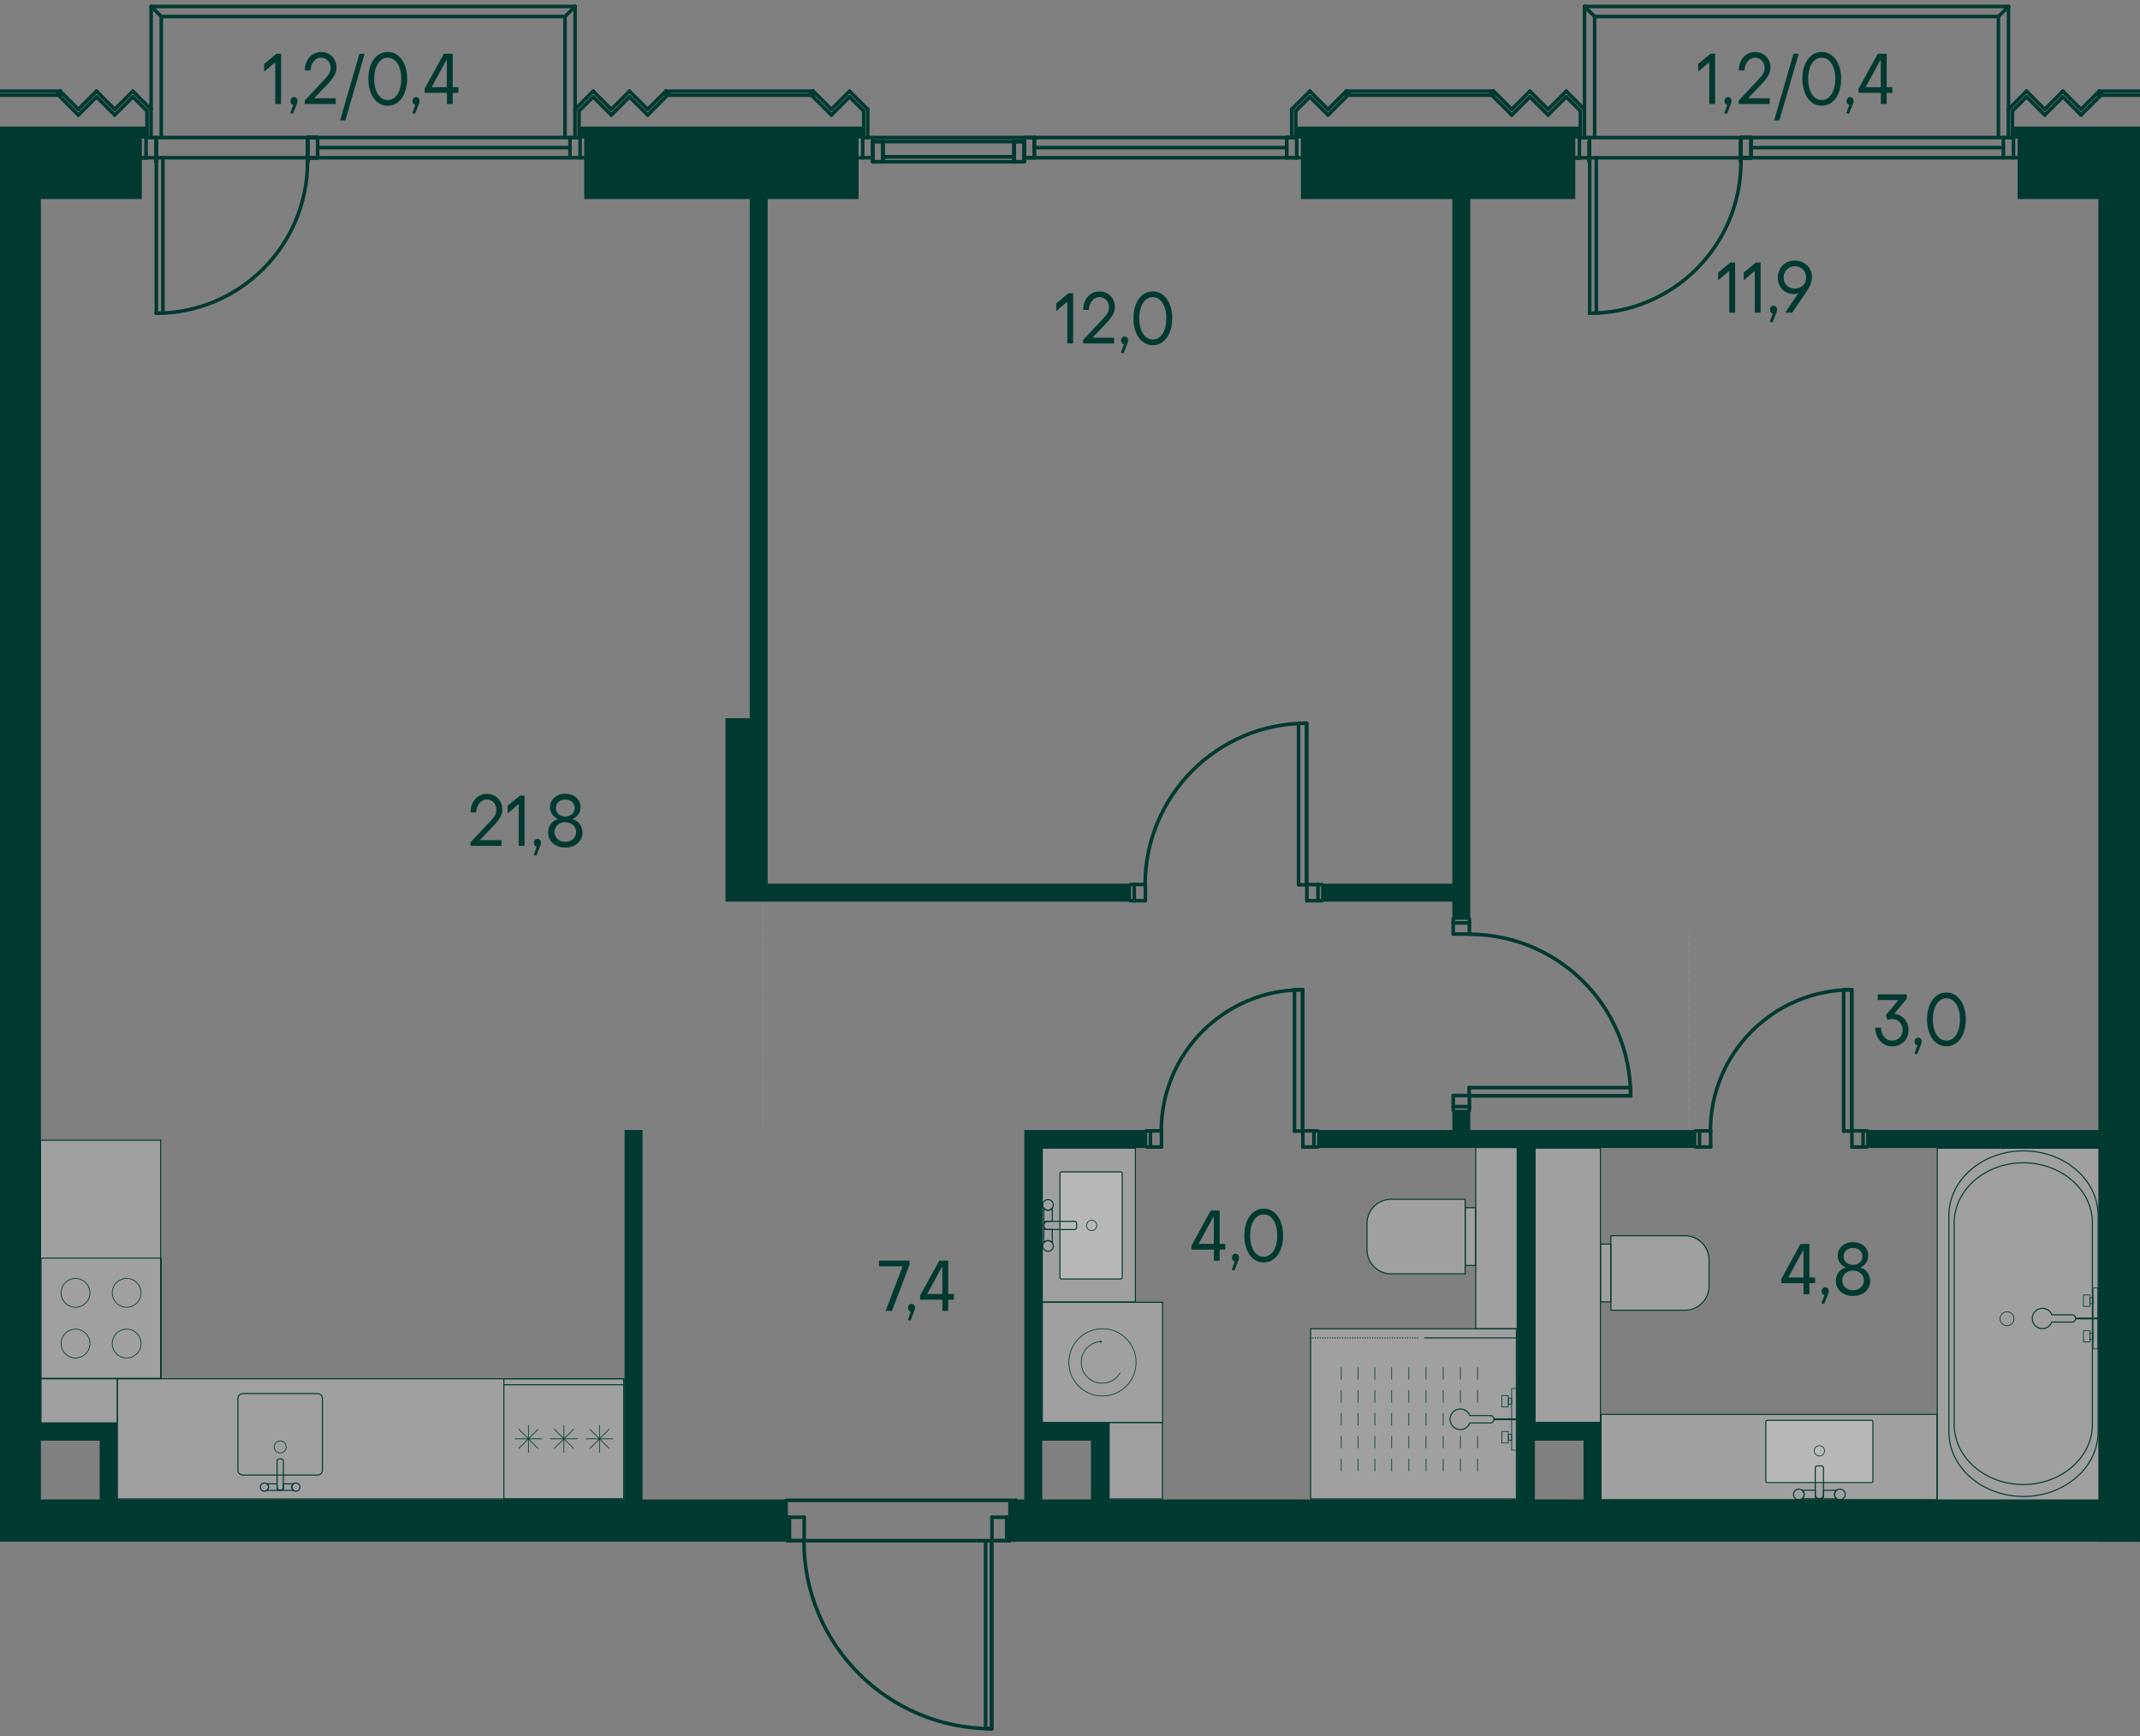 <?xml version="1.0" encoding="UTF-8"?><svg xmlns="http://www.w3.org/2000/svg" xmlns:xlink="http://www.w3.org/1999/xlink" viewBox="0 0 901.42 731.34"><rect x="0" y="0" width="901.42" height="731.34" fill="#808080" stroke="none"/><defs><clipPath id="clippath"><rect width="901.42" height="731.34" fill="none" stroke-width="0"/></clipPath><clipPath id="clippath-50"><polygon points="0 .89 0 730.45 425.76 730.45 425.76 649.42 901.42 649.42 901.42 .89 0 .89" fill="none" stroke-width="0"/></clipPath><clipPath id="clippath-51"><rect x="467.21" y="599.18" width="22.41" height="32.18" fill="none" stroke-width="0"/></clipPath><clipPath id="clippath-52"><rect x="467.21" y="599.18" width="22.41" height="32.18" fill="none" stroke-width="0"/></clipPath><clipPath id="clippath-53"><polygon points="0 .89 0 730.45 425.76 730.45 425.76 649.42 901.42 649.42 901.42 .89 0 .89" fill="none" stroke-width="0"/></clipPath><clipPath id="clippath-54"><rect x="439.04" y="483.65" width="39.21" height="64.77" fill="none" stroke-width="0"/></clipPath><clipPath id="clippath-55"><polygon points="0 .89 0 730.45 425.76 730.45 425.76 649.42 901.42 649.42 901.42 .89 0 .89" fill="none" stroke-width="0"/></clipPath><clipPath id="clippath-56"><rect x="446.48" y="493.62" width="26.22" height="45.11" fill="none" stroke-width="0"/></clipPath><clipPath id="clippath-57"><rect x="446.48" y="493.62" width="26.22" height="45.11" fill="none" stroke-width="0"/></clipPath><clipPath id="clippath-58"><rect x="575.81" y="505.17" width="41.34" height="31.38" fill="none" stroke-width="0"/></clipPath><clipPath id="clippath-59"><rect x="575.81" y="505.17" width="41.34" height="31.38" fill="none" stroke-width="0"/></clipPath><clipPath id="clippath-60"><rect x="617.21" y="508.71" width="4.29" height="24.32" fill="none" stroke-width="0"/></clipPath><clipPath id="clippath-61"><rect x="617.21" y="508.71" width="4.29" height="24.32" fill="none" stroke-width="0"/></clipPath><clipPath id="clippath-62"><rect x="621.62" y="483.36" width="17.43" height="76.31" fill="none" stroke-width="0"/></clipPath><clipPath id="clippath-63"><rect x="621.62" y="483.36" width="17.43" height="76.31" fill="none" stroke-width="0"/></clipPath><clipPath id="clippath-64"><polygon points="0 .89 0 730.45 425.76 730.45 425.76 649.42 901.42 649.42 901.42 .89 0 .89" fill="none" stroke-width="0"/></clipPath><clipPath id="clippath-65"><rect x="674.42" y="595.75" width="141.45" height="35.99" fill="none" stroke-width="0"/></clipPath><clipPath id="clippath-66"><polygon points="0 .89 0 730.45 425.76 730.45 425.76 649.42 901.42 649.42 901.42 .89 0 .89" fill="none" stroke-width="0"/></clipPath><clipPath id="clippath-67"><rect x="743.81" y="598.27" width="45.09" height="26.22" fill="none" stroke-width="0"/></clipPath><clipPath id="clippath-68"><rect x="743.81" y="598.27" width="45.09" height="26.22" fill="none" stroke-width="0"/></clipPath><clipPath id="clippath-69"><rect x="678.53" y="520.5" width="41.34" height="31.38" fill="none" stroke-width="0"/></clipPath><clipPath id="clippath-70"><rect x="678.53" y="520.5" width="41.34" height="31.38" fill="none" stroke-width="0"/></clipPath><clipPath id="clippath-71"><rect x="674.18" y="524.04" width="4.32" height="24.32" fill="none" stroke-width="0"/></clipPath><clipPath id="clippath-72"><rect x="674.18" y="524.04" width="4.32" height="24.32" fill="none" stroke-width="0"/></clipPath><clipPath id="clippath-73"><rect x="646.61" y="483.63" width="27.54" height="115.48" fill="none" stroke-width="0"/></clipPath><clipPath id="clippath-74"><rect x="646.61" y="483.63" width="27.54" height="115.48" fill="none" stroke-width="0"/></clipPath><clipPath id="clippath-75"><polygon points="0 .89 0 730.45 425.76 730.45 425.76 649.42 901.42 649.42 901.42 .89 0 .89" fill="none" stroke-width="0"/></clipPath><clipPath id="clippath-76"><rect x="816.02" y="483.66" width="68.34" height="148.25" fill="none" stroke-width="0"/></clipPath><clipPath id="clippath-77"><polygon points="0 .89 0 730.45 425.76 730.45 425.76 649.42 901.42 649.42 901.42 .89 0 .89" fill="none" stroke-width="0"/></clipPath><clipPath id="clippath-78"><rect x="439.07" y="548.54" width="50.61" height="50.62" fill="none" stroke-width="0"/></clipPath><clipPath id="clippath-79"><rect x="439.07" y="548.54" width="50.61" height="50.62" fill="none" stroke-width="0"/></clipPath><clipPath id="clippath-80"><polygon points="0 .89 0 730.45 425.76 730.45 425.76 649.42 901.42 649.42 901.42 .89 0 .89" fill="none" stroke-width="0"/></clipPath><clipPath id="clippath-81"><polygon points="0 .89 0 730.45 425.76 730.45 425.76 649.42 901.42 649.42 901.42 .89 0 .89" fill="none" stroke-width="0"/></clipPath><clipPath id="clippath-82"><rect x="552.08" y="559.72" width="86.67" height="71.64" fill="none" stroke-width="0"/></clipPath><clipPath id="clippath-83"><polygon points="0 .89 0 730.45 425.76 730.45 425.76 649.42 901.42 649.42 901.42 .89 0 .89" fill="none" stroke-width="0"/></clipPath><clipPath id="clippath-84"><rect x="551.63" y="563.33" width="46.38" height=".45" fill="none" stroke-width="0"/></clipPath><clipPath id="clippath-85"><rect x="551.63" y="563.33" width="46.38" height=".45" fill="none" stroke-width="0"/></clipPath><clipPath id="clippath-86"><rect x="599.93" y="563.33" width="38.97" height=".45" fill="none" stroke-width="0"/></clipPath><clipPath id="clippath-87"><rect x="599.93" y="563.33" width="38.97" height=".45" fill="none" stroke-width="0"/></clipPath><clipPath id="clippath-88"><polygon points="0 .89 0 730.45 425.76 730.45 425.76 649.42 901.42 649.42 901.42 .89 0 .89" fill="none" stroke-width="0"/></clipPath><clipPath id="clippath-101"><polygon points="0 .89 0 730.45 425.76 730.45 425.76 649.42 901.42 649.42 901.42 .89 0 .89" fill="none" stroke-width="0"/></clipPath><clipPath id="clippath-102"><rect x="49.4" y="580.74" width="213.3" height="50.62" fill="none" stroke-width="0"/></clipPath><clipPath id="clippath-103"><polygon points="0 .89 0 730.45 425.76 730.45 425.76 649.42 901.42 649.42 901.42 .89 0 .89" fill="none" stroke-width="0"/></clipPath><clipPath id="clippath-104"><rect x="17.06" y="480.28" width="50.62" height="100.44" fill="none" stroke-width="0"/></clipPath><clipPath id="clippath-105"><polygon points="0 .89 0 730.45 425.76 730.45 425.76 649.42 901.42 649.42 901.42 .89 0 .89" fill="none" stroke-width="0"/></clipPath><clipPath id="clippath-106"><rect x="17.27" y="580.74" width="32.12" height="18.59" fill="none" stroke-width="0"/></clipPath><clipPath id="clippath-107"><polygon points="0 .89 0 730.45 425.76 730.45 425.76 649.42 901.42 649.42 901.42 .89 0 .89" fill="none" stroke-width="0"/></clipPath><clipPath id="clippath-108"><polygon points="0 .89 0 730.45 425.76 730.45 425.76 649.42 901.42 649.42 901.42 .89 0 .89" fill="none" stroke-width="0"/></clipPath><clipPath id="clippath-110"><polygon points="0 .89 0 730.45 425.76 730.45 425.76 649.42 901.42 649.42 901.42 .89 0 .89" fill="none" stroke-width="0"/></clipPath><clipPath id="clippath-111"><polygon points="0 .89 0 730.45 425.76 730.45 425.76 649.42 901.42 649.42 901.42 .89 0 .89" fill="none" stroke-width="0"/></clipPath><clipPath id="clippath-112"><polygon points="0 .89 0 730.45 425.76 730.45 425.76 649.42 901.42 649.42 901.42 .89 0 .89" fill="none" stroke-width="0"/></clipPath><clipPath id="clippath-113"><polygon points="0 .89 0 730.45 425.76 730.45 425.76 649.42 901.42 649.42 901.42 .89 0 .89" fill="none" stroke-width="0"/></clipPath><clipPath id="clippath-114"><polygon points="0 .89 0 730.45 425.76 730.45 425.76 649.42 901.42 649.42 901.42 .89 0 .89" fill="none" stroke-width="0"/></clipPath><clipPath id="clippath-115"><polygon points="0 .89 0 730.45 425.76 730.45 425.76 649.42 901.42 649.42 901.42 .89 0 .89" fill="none" stroke-width="0"/></clipPath><clipPath id="clippath-116"><polygon points="0 .89 0 730.45 425.76 730.45 425.76 649.42 901.42 649.42 901.42 .89 0 .89" fill="none" stroke-width="0"/></clipPath><clipPath id="clippath-117"><polygon points="0 .89 0 730.45 425.76 730.45 425.76 649.42 901.42 649.42 901.42 .89 0 .89" fill="none" stroke-width="0"/></clipPath><clipPath id="clippath-118"><polygon points="0 .89 0 730.45 425.76 730.45 425.76 649.42 901.42 649.42 901.42 .89 0 .89" fill="none" stroke-width="0"/></clipPath><clipPath id="clippath-119"><polygon points="0 .89 0 730.45 425.76 730.45 425.76 649.42 901.42 649.42 901.42 .89 0 .89" fill="none" stroke-width="0"/></clipPath><clipPath id="clippath-120"><polygon points="0 .89 0 730.45 425.76 730.45 425.76 649.42 901.42 649.42 901.42 .89 0 .89" fill="none" stroke-width="0"/></clipPath><clipPath id="clippath-121"><polygon points="0 .89 0 730.45 425.76 730.45 425.76 649.42 901.42 649.42 901.42 .89 0 .89" fill="none" stroke-width="0"/></clipPath><clipPath id="clippath-123"><polygon points="0 .89 0 730.45 425.76 730.45 425.76 649.42 901.42 649.42 901.42 .89 0 .89" fill="none" stroke-width="0"/></clipPath><clipPath id="clippath-124"><polygon points="0 .89 0 730.45 425.76 730.45 425.76 649.42 901.42 649.42 901.42 .89 0 .89" fill="none" stroke-width="0"/></clipPath><clipPath id="clippath-125"><polygon points="0 .89 0 730.45 425.76 730.45 425.76 649.42 901.42 649.42 901.42 .89 0 .89" fill="none" stroke-width="0"/></clipPath><clipPath id="clippath-126"><polygon points="0 .89 0 730.45 425.76 730.45 425.76 649.42 901.42 649.42 901.42 .89 0 .89" fill="none" stroke-width="0"/></clipPath><clipPath id="clippath-127"><polygon points="0 .89 0 730.45 425.76 730.45 425.76 649.42 901.42 649.42 901.42 .89 0 .89" fill="none" stroke-width="0"/></clipPath></defs><g isolation="isolate"><g id="_Слой_1"><g clip-path="url(#clippath)"><line x1="711.49" y1="476.47" x2="711.49" y2="392.23" fill="none" stroke="#868786" stroke-dasharray="0 0 1.5 1.5" stroke-linecap="round" stroke-linejoin="round" stroke-width=".45"/><line x1="321.34" y1="379.95" x2="321.34" y2="476.07" fill="none" stroke="#868786" stroke-dasharray="0 0 1.5 1.5" stroke-linecap="round" stroke-linejoin="round" stroke-width=".45"/><rect x="901.27" y="468.69" width=".15" height="135.1" fill="#003930" stroke-width="0"/><g clip-path="url(#clippath-50)"><g opacity=".25"><g clip-path="url(#clippath-51)"><g clip-path="url(#clippath-52)"><rect x="467.21" y="599.18" width="22.42" height="32.18" fill="#fff" stroke-width="0"/></g></g></g></g><path d="M467.43,599.4h21.97v31.73h-21.97v-31.73ZM466.98,631.58h22.87v-32.63h-22.87v32.63Z" fill="#003930" stroke-width="0"/><g clip-path="url(#clippath-53)"><g opacity=".25"><g clip-path="url(#clippath-54)"><rect x="439.04" y="483.65" width="39.21" height="64.77" fill="#fff" stroke-width="0"/></g></g></g><path d="M439.26,483.87h38.77v64.32h-38.77v-64.32ZM438.81,548.64h39.67v-65.22h-39.67v65.22Z" fill="#003930" stroke-width="0"/><g clip-path="url(#clippath-55)"><g opacity=".25"><g clip-path="url(#clippath-56)"><g clip-path="url(#clippath-57)"><path d="M447.1,493.62h24.97c.34,0,.62.28.62.62v43.86c0,.34-.28.62-.62.62h-24.97c-.34,0-.62-.28-.62-.62v-43.86c0-.35.28-.63.63-.63Z" fill="#fff" stroke-width="0"/></g></g></g><path d="M472.07,493.85c.22,0,.4.18.4.4v43.86c0,.22-.18.4-.4.4h-24.97c-.22,0-.4-.18-.4-.4v-43.86c0-.22.18-.4.4-.4h24.97ZM472.07,493.4h-24.97c-.47,0-.85.38-.85.85v43.86c0,.47.38.85.85.85h24.97c.47,0,.85-.38.85-.85v-43.86c0-.47-.38-.85-.85-.85" fill="#003930" stroke-width="0"/><path d="M459.84,518.34c1.19,0,2.17-.97,2.17-2.17s-.97-2.16-2.17-2.16-2.17.97-2.17,2.16.97,2.17,2.17,2.17Z" fill="none" stroke="#003930" stroke-linecap="round" stroke-linejoin="round" stroke-width=".3"/><path d="M441.46,509.79c.74,0,1.36-.38,1.78-.93v5.59h-1.82c-.96,0-1.73.77-1.73,1.73v-7.32c.41.55,1.03.93,1.78.93Z" fill="none" stroke="#003930" stroke-linecap="round" stroke-linejoin="round" stroke-width=".45"/><path d="M441.46,522.57c-.74,0-1.37.38-1.78.93v-7.32c0,.95.77,1.73,1.73,1.73h1.82v5.59c-.41-.55-1.04-.93-1.78-.93Z" fill="none" stroke="#003930" stroke-linecap="round" stroke-linejoin="round" stroke-width=".45"/><path d="M440.53,514.45h12.12c.47,0,.85.38.85.85v1.76c0,.47-.38.85-.85.85h-12.12c-.47,0-.85-.38-.85-.85v-1.76c0-.47.38-.85.85-.85Z" fill="none" stroke="#003930" stroke-linecap="round" stroke-linejoin="round" stroke-width=".45"/><path d="M441.46,509.79c1.24,0,2.25-1.01,2.25-2.25s-1.01-2.25-2.25-2.25-2.25,1.01-2.25,2.25,1.01,2.25,2.25,2.25Z" fill="none" stroke="#003930" stroke-linecap="round" stroke-linejoin="round" stroke-width=".45"/><path d="M441.46,527.07c1.24,0,2.25-1.01,2.25-2.25s-1.01-2.25-2.25-2.25-2.25,1.01-2.25,2.25,1.01,2.25,2.25,2.25Z" fill="none" stroke="#003930" stroke-linecap="round" stroke-linejoin="round" stroke-width=".45"/><g opacity=".25"><g clip-path="url(#clippath-58)"><g clip-path="url(#clippath-59)"><path d="M585.96,536.56c-5.59,0-10.14-4.55-10.14-10.14v-11.1c0-5.59,4.55-10.14,10.14-10.14h31.19v31.38h-31.19Z" fill="#fff" stroke-width="0"/></g></g></g><path d="M616.93,505.4v30.93h-30.97c-5.47,0-9.92-4.45-9.92-9.92v-11.1c0-5.47,4.45-9.92,9.92-9.92h30.97ZM617.38,504.95h-31.42c-5.72,0-10.36,4.64-10.36,10.37v11.1c0,5.73,4.64,10.37,10.36,10.37h31.42v-31.83Z" fill="#003930" stroke-width="0"/><g opacity=".25"><g clip-path="url(#clippath-60)"><g clip-path="url(#clippath-61)"><rect x="617.21" y="508.71" width="4.3" height="24.32" fill="#fff" stroke-width="0"/></g></g></g><path d="M621.29,532.8h-3.85v-23.87h3.85v23.87ZM621.73,508.48h-4.75v24.77h4.75v-24.77Z" fill="#003930" stroke-width="0"/><g opacity=".25"><g clip-path="url(#clippath-62)"><g clip-path="url(#clippath-63)"><rect x="621.62" y="483.36" width="17.44" height="76.31" fill="#fff" stroke-width="0"/></g></g></g></g><path d="M621.85,483.59h16.99v75.86h-16.99v-75.86ZM621.4,559.9h17.89v-76.77h-17.89v76.77Z" fill="#003930" stroke-width="0"/><g clip-path="url(#clippath-64)"><g opacity=".25"><g clip-path="url(#clippath-65)"><rect x="674.42" y="595.75" width="141.45" height="35.99" fill="#fff" stroke-width="0"/></g></g></g><path d="M674.64,595.97h141.02v35.54h-141.02v-35.54ZM674.19,631.97h141.91v-36.44h-141.91v36.44Z" fill="#003930" stroke-width="0"/><g clip-path="url(#clippath-66)"><g opacity=".25"><g clip-path="url(#clippath-67)"><g clip-path="url(#clippath-68)"><path d="M744.43,598.27h43.86c.35,0,.63.28.63.63v24.97c0,.34-.28.62-.62.62h-43.86c-.34,0-.62-.28-.62-.62v-24.97c0-.35.28-.63.63-.63Z" fill="#fff" stroke-width="0"/></g></g></g><path d="M788.29,598.49c.22,0,.4.18.4.4v24.97c0,.22-.18.4-.4.4h-43.86c-.22,0-.4-.18-.4-.4v-24.97c0-.22.18-.4.4-.4h43.86ZM788.29,598.04h-43.86c-.47,0-.85.38-.85.85v24.97c0,.47.38.85.85.85h43.86c.47,0,.85-.38.85-.85v-24.97c0-.47-.38-.85-.85-.85" fill="#003930" stroke-width="0"/><path d="M768.53,611.12c0-1.2-.97-2.17-2.17-2.17s-2.16.97-2.16,2.17.97,2.17,2.16,2.17,2.17-.97,2.17-2.17Z" fill="none" stroke="#003930" stroke-linecap="round" stroke-linejoin="round" stroke-width=".3"/><path d="M759.97,629.5c0-.74-.38-1.36-.93-1.78h5.59v1.82c0,.96.78,1.73,1.73,1.73h-7.32c.55-.41.93-1.03.93-1.78Z" fill="none" stroke="#003930" stroke-linecap="round" stroke-linejoin="round" stroke-width=".45"/><path d="M772.75,629.5c0,.74.38,1.37.93,1.78h-7.32c.96,0,1.73-.78,1.73-1.73v-1.82h5.59c-.55.41-.93,1.03-.93,1.78Z" fill="none" stroke="#003930" stroke-linecap="round" stroke-linejoin="round" stroke-width=".45"/><path d="M765.48,617.46h1.76c.47,0,.85.38.85.85v12.12c0,.47-.38.85-.85.85h-1.76c-.47,0-.85-.38-.85-.85v-12.12c0-.47.38-.85.85-.85Z" fill="none" stroke="#003930" stroke-linecap="round" stroke-linejoin="round" stroke-width=".45"/><path d="M759.97,629.5c0-1.24-1.01-2.25-2.25-2.25s-2.25,1.01-2.25,2.25,1.01,2.25,2.25,2.25,2.25-1,2.25-2.25Z" fill="none" stroke="#003930" stroke-linecap="round" stroke-linejoin="round" stroke-width=".45"/><circle cx="775" cy="629.5" r="2.25" fill="none" stroke="#003930" stroke-linecap="round" stroke-linejoin="round" stroke-width=".45"/><g opacity=".25"><g clip-path="url(#clippath-69)"><g clip-path="url(#clippath-70)"><path d="M678.54,551.89v-31.38h31.19c5.59,0,10.14,4.55,10.14,10.14v11.1c0,5.59-4.55,10.14-10.14,10.14h-31.19Z" fill="#fff" stroke-width="0"/></g></g></g><path d="M709.73,520.73c5.47,0,9.92,4.45,9.92,9.92v11.1c0,5.47-4.45,9.92-9.92,9.92h-30.96v-30.93h30.96ZM709.73,520.28h-31.41v31.83h31.41c5.73,0,10.37-4.64,10.37-10.37v-11.1c0-5.73-4.64-10.37-10.37-10.37" fill="#003930" stroke-width="0"/><g opacity=".25"><g clip-path="url(#clippath-71)"><g clip-path="url(#clippath-72)"><rect x="674.19" y="524.04" width="4.3" height="24.32" fill="#fff" stroke-width="0"/></g></g></g><path d="M678.27,548.13h-3.85v-23.87h3.85v23.87ZM678.72,523.81h-4.75v24.77h4.75v-24.77Z" fill="#003930" stroke-width="0"/><g opacity=".25"><g clip-path="url(#clippath-73)"><g clip-path="url(#clippath-74)"><rect x="646.62" y="483.63" width="27.52" height="115.49" fill="#fff" stroke-width="0"/></g></g></g></g><path d="M646.84,483.85h27.07v115.04h-27.07v-115.04ZM646.39,599.34h27.97v-115.93h-27.97v115.93Z" fill="#003930" stroke-width="0"/><g clip-path="url(#clippath-75)"><g opacity=".25"><g clip-path="url(#clippath-76)"><rect x="816.02" y="483.65" width="68.33" height="148.25" fill="#fff" stroke-width="0"/></g></g></g><path d="M816.24,483.88h67.89v147.8h-67.89v-147.8ZM815.79,632.13h68.79v-148.7h-68.79v148.7Z" fill="#003930" stroke-width="0"/><g clip-path="url(#clippath-77)"><path d="M852.34,485c17.21,0,31.21,12.12,31.21,27.02v91.07c0,14.9-14,27.02-31.21,27.02s-31.21-12.12-31.21-27.02v-91.07c0-14.9,14-27.02,31.21-27.02M852.34,484.55c-17.49,0-31.66,12.3-31.66,27.47v91.07c0,15.17,14.18,27.47,31.66,27.47s31.66-12.3,31.66-27.47v-91.07c0-15.17-14.18-27.47-31.66-27.47" fill="#003930" stroke-width="0"/><path d="M852.26,490.02c15.93,0,28.89,11.27,28.89,25.13v84.8c0,13.86-12.96,25.13-28.89,25.13s-28.89-11.27-28.89-25.13v-84.8c0-13.86,12.96-25.13,28.89-25.13M852.26,489.57c-16.2,0-29.34,11.45-29.34,25.58v84.8c0,14.13,13.14,25.58,29.34,25.58s29.34-11.45,29.34-25.58v-84.8c0-14.13-13.13-25.58-29.34-25.58" fill="#003930" stroke-width="0"/><path d="M842.46,555.47c0,1.63,1.31,2.94,2.94,2.94s2.95-1.31,2.95-2.94-1.32-2.94-2.95-2.94-2.94,1.31-2.94,2.94Z" fill="none" stroke="#003930" stroke-miterlimit="10" stroke-width=".3"/><path d="M860.31,559.64c-2.36,0-4.28-1.91-4.28-4.28s1.92-4.28,4.28-4.28c1.82,0,3.35,1.15,3.97,2.75h8.53c.84,0,1.53.68,1.53,1.52s-.68,1.52-1.53,1.52h-8.53c-.62,1.61-2.15,2.75-3.97,2.75Z" fill="none" stroke="#003930" stroke-linecap="round" stroke-linejoin="round" stroke-width=".45"/><line x1="874.33" y1="555.36" x2="883.64" y2="555.36" fill="none" stroke="#003930" stroke-miterlimit="10" stroke-width=".75"/><rect x="881.65" y="542.51" width="2" height="25.69" fill="none" stroke="#003930" stroke-linecap="round" stroke-miterlimit="10" stroke-width=".3"/><rect x="877.59" y="545.48" width="2.71" height="4.78" fill="none" stroke="#003930" stroke-linecap="round" stroke-miterlimit="10" stroke-width=".3"/><rect x="877.59" y="560.46" width="2.71" height="4.78" fill="none" stroke="#003930" stroke-linecap="round" stroke-miterlimit="10" stroke-width=".3"/><rect x="880.29" y="546.59" width="1.35" height="2.56" fill="none" stroke="#003930" stroke-linecap="round" stroke-miterlimit="10" stroke-width=".3"/><rect x="880.29" y="561.56" width="1.35" height="2.56" fill="none" stroke="#003930" stroke-linecap="round" stroke-miterlimit="10" stroke-width=".3"/><g opacity=".25"><g clip-path="url(#clippath-78)"><g clip-path="url(#clippath-79)"><rect x="439.07" y="548.54" width="50.62" height="50.62" fill="#fff" stroke-width="0"/></g></g></g></g><path d="M439.29,548.76h50.17v50.17h-50.17v-50.17ZM438.84,599.39h51.07v-51.08h-51.07v51.08Z" fill="#003930" stroke-width="0"/><g clip-path="url(#clippath-80)"><path d="M464.38,559.68c7.82,0,14.17,6.34,14.17,14.17s-6.35,14.16-14.17,14.16-14.17-6.34-14.17-14.16,6.35-14.17,14.17-14.17Z" fill="none" stroke="#003930" stroke-miterlimit="10" stroke-width=".3"/><path d="M471.85,578.25c-1.52,2.62-4.36,4.39-7.61,4.39-4.85,0-8.79-3.94-8.79-8.79s3.75-8.6,8.45-8.78" fill="none" stroke="#003930" stroke-miterlimit="10" stroke-width=".3"/></g><polygon points="463.25 564.66 463.8 565.11 463.35 565.67 463.78 565.62 464.24 565.07 463.68 564.61 463.25 564.66" fill="#003930" stroke-width="0"/><g clip-path="url(#clippath-81)"><g opacity=".25"><g clip-path="url(#clippath-82)"><rect x="552.08" y="559.72" width="86.66" height="71.64" fill="#fff" stroke-width="0"/></g></g></g><path d="M552.31,559.94h86.21v71.19h-86.21v-71.19ZM551.86,631.59h87.11v-72.09h-87.11v72.09Z" fill="#003930" stroke-width="0"/><g clip-path="url(#clippath-83)"><g mix-blend-mode="multiply"><g clip-path="url(#clippath-84)"><g clip-path="url(#clippath-85)"><line x1="551.85" y1="563.56" x2="597.79" y2="563.56" fill="none" stroke="#003930" stroke-dasharray="0 0 .15 .9" stroke-linecap="round" stroke-miterlimit="10" stroke-width=".45"/></g></g></g><g mix-blend-mode="multiply"><g clip-path="url(#clippath-86)"><g clip-path="url(#clippath-87)"><line x1="599.93" y1="563.56" x2="638.92" y2="563.56" fill="none" stroke="#003930" stroke-miterlimit="10" stroke-width=".45"/></g></g></g></g><line x1="622.38" y1="619.6" x2="622.38" y2="614.61" fill="none" stroke="#003930" stroke-linecap="round" stroke-miterlimit="10" stroke-width=".3"/><line x1="622.38" y1="609.96" x2="622.38" y2="604.96" fill="none" stroke="#003930" stroke-linecap="round" stroke-miterlimit="10" stroke-width=".3"/><line x1="622.38" y1="590.67" x2="622.38" y2="585.67" fill="none" stroke="#003930" stroke-linecap="round" stroke-miterlimit="10" stroke-width=".3"/><line x1="622.38" y1="581.02" x2="622.38" y2="576.03" fill="none" stroke="#003930" stroke-linecap="round" stroke-miterlimit="10" stroke-width=".3"/><line x1="593.44" y1="619.6" x2="593.44" y2="614.61" fill="none" stroke="#003930" stroke-linecap="round" stroke-miterlimit="10" stroke-width=".3"/><line x1="593.44" y1="609.96" x2="593.44" y2="604.96" fill="none" stroke="#003930" stroke-linecap="round" stroke-miterlimit="10" stroke-width=".3"/><line x1="593.44" y1="600.32" x2="593.44" y2="595.32" fill="none" stroke="#003930" stroke-linecap="round" stroke-miterlimit="10" stroke-width=".3"/><line x1="593.44" y1="590.67" x2="593.44" y2="585.67" fill="none" stroke="#003930" stroke-linecap="round" stroke-miterlimit="10" stroke-width=".3"/><line x1="593.44" y1="581.02" x2="593.44" y2="576.03" fill="none" stroke="#003930" stroke-linecap="round" stroke-miterlimit="10" stroke-width=".3"/><line x1="600.67" y1="619.6" x2="600.67" y2="614.61" fill="none" stroke="#003930" stroke-linecap="round" stroke-miterlimit="10" stroke-width=".3"/><line x1="600.67" y1="609.96" x2="600.67" y2="604.96" fill="none" stroke="#003930" stroke-linecap="round" stroke-miterlimit="10" stroke-width=".3"/><line x1="600.67" y1="600.32" x2="600.67" y2="595.32" fill="none" stroke="#003930" stroke-linecap="round" stroke-miterlimit="10" stroke-width=".3"/><line x1="600.67" y1="590.67" x2="600.67" y2="585.67" fill="none" stroke="#003930" stroke-linecap="round" stroke-miterlimit="10" stroke-width=".3"/><line x1="600.67" y1="581.02" x2="600.67" y2="576.03" fill="none" stroke="#003930" stroke-linecap="round" stroke-miterlimit="10" stroke-width=".3"/><line x1="607.91" y1="619.6" x2="607.91" y2="614.61" fill="none" stroke="#003930" stroke-linecap="round" stroke-miterlimit="10" stroke-width=".3"/><line x1="607.91" y1="609.96" x2="607.91" y2="604.96" fill="none" stroke="#003930" stroke-linecap="round" stroke-miterlimit="10" stroke-width=".3"/><line x1="607.91" y1="600.32" x2="607.91" y2="595.32" fill="none" stroke="#003930" stroke-linecap="round" stroke-miterlimit="10" stroke-width=".3"/><line x1="607.91" y1="590.67" x2="607.91" y2="585.67" fill="none" stroke="#003930" stroke-linecap="round" stroke-miterlimit="10" stroke-width=".3"/><line x1="607.91" y1="581.02" x2="607.91" y2="576.03" fill="none" stroke="#003930" stroke-linecap="round" stroke-miterlimit="10" stroke-width=".3"/><line x1="615.15" y1="619.6" x2="615.15" y2="614.61" fill="none" stroke="#003930" stroke-linecap="round" stroke-miterlimit="10" stroke-width=".3"/><line x1="615.15" y1="609.96" x2="615.15" y2="604.96" fill="none" stroke="#003930" stroke-linecap="round" stroke-miterlimit="10" stroke-width=".3"/><line x1="615.15" y1="590.67" x2="615.15" y2="585.67" fill="none" stroke="#003930" stroke-linecap="round" stroke-miterlimit="10" stroke-width=".3"/><line x1="615.15" y1="581.02" x2="615.15" y2="576.03" fill="none" stroke="#003930" stroke-linecap="round" stroke-miterlimit="10" stroke-width=".3"/><line x1="586.2" y1="619.6" x2="586.2" y2="614.61" fill="none" stroke="#003930" stroke-linecap="round" stroke-miterlimit="10" stroke-width=".3"/><line x1="586.2" y1="609.96" x2="586.2" y2="604.96" fill="none" stroke="#003930" stroke-linecap="round" stroke-miterlimit="10" stroke-width=".3"/><line x1="586.2" y1="600.32" x2="586.2" y2="595.32" fill="none" stroke="#003930" stroke-linecap="round" stroke-miterlimit="10" stroke-width=".3"/><line x1="586.2" y1="590.67" x2="586.2" y2="585.67" fill="none" stroke="#003930" stroke-linecap="round" stroke-miterlimit="10" stroke-width=".3"/><line x1="586.2" y1="581.02" x2="586.2" y2="576.03" fill="none" stroke="#003930" stroke-linecap="round" stroke-miterlimit="10" stroke-width=".3"/><line x1="579.12" y1="619.6" x2="579.12" y2="614.61" fill="none" stroke="#003930" stroke-linecap="round" stroke-miterlimit="10" stroke-width=".3"/><line x1="579.12" y1="609.96" x2="579.12" y2="604.96" fill="none" stroke="#003930" stroke-linecap="round" stroke-miterlimit="10" stroke-width=".3"/><line x1="579.12" y1="600.32" x2="579.12" y2="595.32" fill="none" stroke="#003930" stroke-linecap="round" stroke-miterlimit="10" stroke-width=".3"/><line x1="579.12" y1="590.67" x2="579.12" y2="585.67" fill="none" stroke="#003930" stroke-linecap="round" stroke-miterlimit="10" stroke-width=".3"/><line x1="579.12" y1="581.02" x2="579.12" y2="576.03" fill="none" stroke="#003930" stroke-linecap="round" stroke-miterlimit="10" stroke-width=".3"/><line x1="572.04" y1="619.6" x2="572.04" y2="614.61" fill="none" stroke="#003930" stroke-linecap="round" stroke-miterlimit="10" stroke-width=".3"/><line x1="572.04" y1="609.96" x2="572.04" y2="604.96" fill="none" stroke="#003930" stroke-linecap="round" stroke-miterlimit="10" stroke-width=".3"/><line x1="572.04" y1="600.32" x2="572.04" y2="595.32" fill="none" stroke="#003930" stroke-linecap="round" stroke-miterlimit="10" stroke-width=".3"/><line x1="572.04" y1="590.67" x2="572.04" y2="585.67" fill="none" stroke="#003930" stroke-linecap="round" stroke-miterlimit="10" stroke-width=".3"/><line x1="572.04" y1="581.02" x2="572.04" y2="576.03" fill="none" stroke="#003930" stroke-linecap="round" stroke-miterlimit="10" stroke-width=".3"/><line x1="564.96" y1="619.6" x2="564.96" y2="614.61" fill="none" stroke="#003930" stroke-linecap="round" stroke-miterlimit="10" stroke-width=".3"/><line x1="564.96" y1="609.96" x2="564.96" y2="604.96" fill="none" stroke="#003930" stroke-linecap="round" stroke-miterlimit="10" stroke-width=".3"/><line x1="564.96" y1="600.32" x2="564.96" y2="595.32" fill="none" stroke="#003930" stroke-linecap="round" stroke-miterlimit="10" stroke-width=".3"/><line x1="564.96" y1="590.67" x2="564.96" y2="585.67" fill="none" stroke="#003930" stroke-linecap="round" stroke-miterlimit="10" stroke-width=".3"/><line x1="564.96" y1="581.02" x2="564.96" y2="576.03" fill="none" stroke="#003930" stroke-linecap="round" stroke-miterlimit="10" stroke-width=".3"/><g clip-path="url(#clippath-88)"><path d="M615.13,593.49c-2.39,0-4.33,1.94-4.33,4.33s1.94,4.33,4.33,4.33c1.84,0,3.4-1.16,4.02-2.79h8.64c.85,0,1.54-.69,1.54-1.54s-.69-1.54-1.54-1.54h-8.64c-.62-1.63-2.18-2.79-4.02-2.79Z" fill="none" stroke="#003930" stroke-linecap="round" stroke-linejoin="round" stroke-width=".45"/></g><line x1="629.57" y1="597.82" x2="638.42" y2="597.82" fill="none" stroke="#003930" stroke-linecap="round" stroke-miterlimit="10" stroke-width=".75"/><rect x="636.74" y="584.81" width="2.02" height="26.02" fill="none" stroke="#003930" stroke-linecap="round" stroke-miterlimit="10" stroke-width=".3"/><rect x="632.62" y="602.98" width="2.74" height="4.84" fill="none" stroke="#003930" stroke-linecap="round" stroke-miterlimit="10" stroke-width=".3"/><rect x="632.62" y="587.82" width="2.74" height="4.84" fill="none" stroke="#003930" stroke-linecap="round" stroke-miterlimit="10" stroke-width=".3"/><rect x="635.36" y="604.1" width="1.37" height="2.6" fill="none" stroke="#003930" stroke-linecap="round" stroke-miterlimit="10" stroke-width=".3"/><rect x="635.36" y="588.94" width="1.37" height="2.6" fill="none" stroke="#003930" stroke-linecap="round" stroke-miterlimit="10" stroke-width=".3"/><g clip-path="url(#clippath-101)"><g opacity=".25"><g clip-path="url(#clippath-102)"><rect x="49.4" y="580.74" width="213.3" height="50.62" fill="#fff" stroke-width="0"/></g></g></g><path d="M49.63,580.96h212.85v50.18H49.63v-50.18ZM49.18,631.59h213.75v-51.08H49.18v51.08Z" fill="#003930" stroke-width="0"/><g clip-path="url(#clippath-103)"><g opacity=".25"><g clip-path="url(#clippath-104)"><rect x="17.06" y="480.28" width="50.62" height="100.44" fill="#fff" stroke-width="0"/></g></g></g><path d="M17.28,480.5h50.17v99.99H17.28v-99.99ZM16.83,480.06v100.89h51.07v-100.89H16.83Z" fill="#003930" stroke-width="0"/><g clip-path="url(#clippath-105)"><g opacity=".25"><g clip-path="url(#clippath-106)"><rect x="17.27" y="580.74" width="32.12" height="18.59" fill="#fff" stroke-width="0"/></g></g></g><path d="M17.5,580.97h31.67v18.14h-31.67v-18.14ZM17.05,599.56h32.57v-19.04H17.05v19.04Z" fill="#003930" stroke-width="0"/><g clip-path="url(#clippath-107)"><path d="M133.74,587.21c1.02,0,1.84.83,1.84,1.86v30.17c0,1.03-.82,1.86-1.84,1.86h-31.45c-1.02,0-1.85-.83-1.85-1.86v-30.17c0-1.03.83-1.86,1.85-1.86h31.45ZM133.74,586.76h-31.45c-1.27,0-2.3,1.04-2.3,2.31v30.17c0,1.28,1.03,2.31,2.3,2.31h31.45c1.27,0,2.29-1.04,2.29-2.31v-30.17c0-1.28-1.03-2.31-2.29-2.31" fill="#003930" stroke-width="0"/><path d="M113.12,626.39c0-.57-.29-1.05-.71-1.36h4.28v1.4c0,.73.6,1.33,1.33,1.33h-5.61c.42-.31.71-.79.71-1.36Z" fill="none" stroke="#003930" stroke-linecap="round" stroke-linejoin="round" stroke-width=".45"/><path d="M122.92,626.39c0,.56.29,1.04.71,1.36h-5.61c.73,0,1.33-.59,1.33-1.33v-1.4h4.28c-.42.32-.71.8-.71,1.36Z" fill="none" stroke="#003930" stroke-linecap="round" stroke-linejoin="round" stroke-width=".45"/><path d="M117.54,627.75h.95c.47,0,.86-.38.86-.85v-11.54c0-.47-.38-.85-.86-.85h-.95c-.47,0-.85.38-.85.85v11.54c0,.47.38.85.85.85Z" fill="none" stroke="#003930" stroke-linecap="round" stroke-linejoin="round" stroke-width=".45"/><path d="M113.12,626.39c0-.95-.77-1.72-1.73-1.72s-1.72.77-1.72,1.72.77,1.73,1.72,1.73,1.73-.77,1.73-1.73Z" fill="none" stroke="#003930" stroke-linecap="round" stroke-linejoin="round" stroke-width=".45"/><path d="M126.36,626.39c0-.95-.77-1.72-1.73-1.72s-1.72.77-1.72,1.72.77,1.73,1.72,1.73,1.73-.77,1.73-1.73Z" fill="none" stroke="#003930" stroke-linecap="round" stroke-linejoin="round" stroke-width=".45"/><path d="M120.54,609.46c0-1.39-1.13-2.52-2.52-2.52s-2.52,1.13-2.52,2.52,1.13,2.52,2.52,2.52,2.52-1.13,2.52-2.52Z" fill="none" stroke="#003930" stroke-linecap="round" stroke-linejoin="round" stroke-width=".3"/></g><path d="M17.5,530.16h50.17v50.18H17.5v-50.18ZM17.05,580.79h51.08v-51.07H17.05v51.07Z" fill="#003930" stroke-width="0"/><g clip-path="url(#clippath-108)"><path d="M25.74,544.57c0-3.35,2.72-6.07,6.07-6.07s6.07,2.71,6.07,6.07-2.72,6.07-6.07,6.07-6.07-2.72-6.07-6.07Z" fill="none" stroke="#003930" stroke-miterlimit="10" stroke-width=".3"/><path d="M25.74,565.93c0-3.35,2.72-6.07,6.07-6.07s6.07,2.71,6.07,6.07-2.72,6.07-6.07,6.07-6.07-2.72-6.07-6.07Z" fill="none" stroke="#003930" stroke-miterlimit="10" stroke-width=".3"/><path d="M47.28,565.93c0-3.35,2.72-6.07,6.07-6.07s6.07,2.71,6.07,6.07-2.72,6.07-6.07,6.07-6.07-2.72-6.07-6.07Z" fill="none" stroke="#003930" stroke-miterlimit="10" stroke-width=".3"/><path d="M47.28,544.57c0-3.35,2.72-6.07,6.07-6.07s6.07,2.71,6.07,6.07-2.72,6.07-6.07,6.07-6.07-2.72-6.07-6.07Z" fill="none" stroke="#003930" stroke-miterlimit="10" stroke-width=".3"/></g><path d="M212.46,580.97h50.17v50.17h-50.17v-50.17ZM212.01,631.59h51.07v-51.07h-51.07v51.07Z" fill="#003930" stroke-width="0"/><line x1="228.28" y1="606.05" x2="216.89" y2="606.05" fill="none" stroke="#003930" stroke-linecap="round" stroke-miterlimit="10" stroke-width=".3"/><line x1="222.59" y1="600.36" x2="222.59" y2="611.75" fill="none" stroke="#003930" stroke-linecap="round" stroke-miterlimit="10" stroke-width=".3"/><line x1="226.62" y1="610.08" x2="218.56" y2="602.03" fill="none" stroke="#003930" stroke-linecap="round" stroke-miterlimit="10" stroke-width=".3"/><line x1="226.62" y1="602.03" x2="218.56" y2="610.08" fill="none" stroke="#003930" stroke-linecap="round" stroke-miterlimit="10" stroke-width=".3"/><line x1="243.25" y1="606.05" x2="231.85" y2="606.05" fill="none" stroke="#003930" stroke-linecap="round" stroke-miterlimit="10" stroke-width=".3"/><line x1="237.55" y1="600.36" x2="237.55" y2="611.75" fill="none" stroke="#003930" stroke-linecap="round" stroke-miterlimit="10" stroke-width=".3"/><line x1="241.58" y1="610.08" x2="233.52" y2="602.03" fill="none" stroke="#003930" stroke-linecap="round" stroke-miterlimit="10" stroke-width=".3"/><line x1="241.58" y1="602.03" x2="233.52" y2="610.08" fill="none" stroke="#003930" stroke-linecap="round" stroke-miterlimit="10" stroke-width=".3"/><line x1="258.21" y1="606.05" x2="246.82" y2="606.05" fill="none" stroke="#003930" stroke-linecap="round" stroke-miterlimit="10" stroke-width=".3"/><line x1="252.51" y1="600.36" x2="252.51" y2="611.75" fill="none" stroke="#003930" stroke-linecap="round" stroke-miterlimit="10" stroke-width=".3"/><line x1="256.54" y1="610.08" x2="248.49" y2="602.03" fill="none" stroke="#003930" stroke-linecap="round" stroke-miterlimit="10" stroke-width=".3"/><line x1="256.54" y1="602.03" x2="248.49" y2="610.08" fill="none" stroke="#003930" stroke-linecap="round" stroke-miterlimit="10" stroke-width=".3"/><line x1="212.01" y1="583.26" x2="263.09" y2="583.26" fill="none" stroke="#003930" stroke-linejoin="round" stroke-width=".45"/><line x1="671.7" y1="57.94" x2="671.7" y2="6.96" fill="none" stroke="#003930" stroke-linecap="round" stroke-linejoin="round" stroke-width="1.5"/><g clip-path="url(#clippath-110)"><line x1="671.7" y1="6.96" x2="667.45" y2="2.71" fill="none" stroke="#003930" stroke-linecap="round" stroke-linejoin="round" stroke-width="1.5"/><line x1="667.44" y1="2.71" x2="667.44" y2="46.08" fill="none" stroke="#003930" stroke-linecap="round" stroke-linejoin="round" stroke-width="1.5"/></g><line x1="671.7" y1="6.96" x2="841.78" y2="6.96" fill="none" stroke="#003930" stroke-linecap="round" stroke-linejoin="round" stroke-width="1.5"/><g clip-path="url(#clippath-111)"><line x1="841.78" y1="6.96" x2="846.03" y2="2.71" fill="none" stroke="#003930" stroke-linecap="round" stroke-linejoin="round" stroke-width="1.5"/><line x1="846.03" y1="2.71" x2="667.44" y2="2.71" fill="none" stroke="#003930" stroke-linecap="round" stroke-linejoin="round" stroke-width="1.5"/></g><line x1="841.78" y1="6.96" x2="841.78" y2="57.94" fill="none" stroke="#003930" stroke-linecap="round" stroke-linejoin="round" stroke-width="1.5"/><g clip-path="url(#clippath-112)"><line x1="846.03" y1="46.08" x2="846.03" y2="2.7" fill="none" stroke="#003930" stroke-linecap="round" stroke-linejoin="round" stroke-width="1.5"/></g><line x1="67.92" y1="57.94" x2="67.92" y2="6.96" fill="none" stroke="#003930" stroke-linecap="round" stroke-linejoin="round" stroke-width="1.5"/><g clip-path="url(#clippath-113)"><line x1="67.92" y1="6.96" x2="63.67" y2="2.71" fill="none" stroke="#003930" stroke-linecap="round" stroke-linejoin="round" stroke-width="1.5"/><line x1="63.66" y1="2.71" x2="63.66" y2="46.08" fill="none" stroke="#003930" stroke-linecap="round" stroke-linejoin="round" stroke-width="1.5"/></g><line x1="67.92" y1="6.96" x2="238" y2="6.96" fill="none" stroke="#003930" stroke-linecap="round" stroke-linejoin="round" stroke-width="1.5"/><g clip-path="url(#clippath-114)"><line x1="238" y1="6.96" x2="242.25" y2="2.71" fill="none" stroke="#003930" stroke-linecap="round" stroke-linejoin="round" stroke-width="1.5"/><line x1="242.25" y1="2.71" x2="63.66" y2="2.71" fill="none" stroke="#003930" stroke-linecap="round" stroke-linejoin="round" stroke-width="1.5"/></g><line x1="238" y1="6.96" x2="238" y2="57.94" fill="none" stroke="#003930" stroke-linecap="round" stroke-linejoin="round" stroke-width="1.5"/><g clip-path="url(#clippath-115)"><line x1="242.25" y1="46.08" x2="242.25" y2="2.7" fill="none" stroke="#003930" stroke-linecap="round" stroke-linejoin="round" stroke-width="1.5"/></g><line x1="331.24" y1="631.95" x2="428.12" y2="631.95" fill="none" stroke="#003930" stroke-linecap="round" stroke-linejoin="round" stroke-width="1.5"/><g clip-path="url(#clippath-116)"><line x1="427.14" y1="648.96" x2="331.63" y2="648.96" fill="none" stroke="#003930" stroke-linecap="round" stroke-linejoin="round" stroke-width="1.5"/><path d="M805.07,681.8c0,43.68,35.41,79.09,79.09,79.09" fill="none" stroke="#003930" stroke-linecap="round" stroke-linejoin="round" stroke-width="1.5"/><path d="M338.63,649.06c0,43.68,35.41,79.09,79.09,79.09" fill="none" stroke="#003930" stroke-linecap="round" stroke-linejoin="round" stroke-width="1.5"/><path d="M757.88,789.37c0-43.68-35.41-79.09-79.09-79.09" fill="none" stroke="#003930" stroke-linecap="round" stroke-linejoin="round" stroke-width="1.5"/><path d="M548.68,416.9c-32.88,0-59.53,26.65-59.53,59.53" fill="none" stroke="#003930" stroke-linecap="round" stroke-linejoin="round" stroke-width="1.5"/><path d="M686.87,461.55c0-37.57-30.46-68.03-68.03-68.03" fill="none" stroke="#003930" stroke-linecap="round" stroke-linejoin="round" stroke-width="1.5"/><path d="M550.38,304.65c-37.57,0-68.03,30.46-68.03,68.03" fill="none" stroke="#003930" stroke-linecap="round" stroke-linejoin="round" stroke-width="1.5"/><path d="M779.99,416.9c-32.88,0-59.53,26.65-59.53,59.53" fill="none" stroke="#003930" stroke-linecap="round" stroke-linejoin="round" stroke-width="1.5"/></g><line x1="417.72" y1="649.06" x2="417.72" y2="728.14" fill="none" stroke="#003930" stroke-linecap="round" stroke-linejoin="round" stroke-width="1.5"/><line x1="417.72" y1="728.14" x2="415.17" y2="728.14" fill="none" stroke="#003930" stroke-linecap="round" stroke-linejoin="round" stroke-width="1.5"/><line x1="417.72" y1="649.06" x2="417.72" y2="728.14" fill="none" stroke="#003930" stroke-linecap="round" stroke-linejoin="round" stroke-width="1.5"/><line x1="415.17" y1="649.06" x2="417.72" y2="649.06" fill="none" stroke="#003930" stroke-linecap="round" stroke-linejoin="round" stroke-width="1.5"/><line x1="415.17" y1="728.14" x2="415.17" y2="649.06" fill="none" stroke="#003930" stroke-linecap="round" stroke-linejoin="round" stroke-width="1.5"/><line x1="548.68" y1="476.43" x2="548.68" y2="416.9" fill="none" stroke="#003930" stroke-linecap="round" stroke-linejoin="round" stroke-width="1.5"/><line x1="545.28" y1="416.9" x2="545.28" y2="476.43" fill="none" stroke="#003930" stroke-linecap="round" stroke-linejoin="round" stroke-width="1.5"/><line x1="545.28" y1="476.43" x2="548.68" y2="476.43" fill="none" stroke="#003930" stroke-linecap="round" stroke-linejoin="round" stroke-width="1.5"/><line x1="548.68" y1="476.43" x2="548.68" y2="416.9" fill="none" stroke="#003930" stroke-linecap="round" stroke-linejoin="round" stroke-width="1.5"/><line x1="548.68" y1="416.9" x2="545.28" y2="416.9" fill="none" stroke="#003930" stroke-linecap="round" stroke-linejoin="round" stroke-width="1.5"/><line x1="618.84" y1="461.55" x2="686.87" y2="461.55" fill="none" stroke="#003930" stroke-linecap="round" stroke-linejoin="round" stroke-width="1.5"/><line x1="686.87" y1="458.14" x2="618.84" y2="458.14" fill="none" stroke="#003930" stroke-linecap="round" stroke-linejoin="round" stroke-width="1.5"/><line x1="618.84" y1="458.14" x2="618.84" y2="461.55" fill="none" stroke="#003930" stroke-linecap="round" stroke-linejoin="round" stroke-width="1.5"/><line x1="618.84" y1="461.55" x2="686.87" y2="461.55" fill="none" stroke="#003930" stroke-linecap="round" stroke-linejoin="round" stroke-width="1.5"/><line x1="686.87" y1="461.55" x2="686.87" y2="458.14" fill="none" stroke="#003930" stroke-linecap="round" stroke-linejoin="round" stroke-width="1.5"/><line x1="550.38" y1="372.68" x2="550.38" y2="304.65" fill="none" stroke="#003930" stroke-linecap="round" stroke-linejoin="round" stroke-width="1.5"/><line x1="546.98" y1="304.65" x2="546.98" y2="372.68" fill="none" stroke="#003930" stroke-linecap="round" stroke-linejoin="round" stroke-width="1.5"/><line x1="546.98" y1="372.68" x2="550.38" y2="372.68" fill="none" stroke="#003930" stroke-linecap="round" stroke-linejoin="round" stroke-width="1.5"/><line x1="550.38" y1="372.68" x2="550.38" y2="304.65" fill="none" stroke="#003930" stroke-linecap="round" stroke-linejoin="round" stroke-width="1.5"/><line x1="550.38" y1="304.65" x2="546.98" y2="304.65" fill="none" stroke="#003930" stroke-linecap="round" stroke-linejoin="round" stroke-width="1.5"/><line x1="779.99" y1="476.43" x2="779.99" y2="416.9" fill="none" stroke="#003930" stroke-linecap="round" stroke-linejoin="round" stroke-width="1.5"/><line x1="776.59" y1="416.9" x2="776.59" y2="476.43" fill="none" stroke="#003930" stroke-linecap="round" stroke-linejoin="round" stroke-width="1.5"/><line x1="776.59" y1="476.43" x2="779.99" y2="476.43" fill="none" stroke="#003930" stroke-linecap="round" stroke-linejoin="round" stroke-width="1.5"/><line x1="779.99" y1="476.43" x2="779.99" y2="416.9" fill="none" stroke="#003930" stroke-linecap="round" stroke-linejoin="round" stroke-width="1.5"/><line x1="779.99" y1="416.9" x2="776.59" y2="416.9" fill="none" stroke="#003930" stroke-linecap="round" stroke-linejoin="round" stroke-width="1.5"/><line x1="331.51" y1="648.96" x2="332.53" y2="648.96" fill="none" stroke="#003930" stroke-linecap="round" stroke-linejoin="round" stroke-width="1.5"/><line x1="332.53" y1="639.1" x2="331.51" y2="639.1" fill="none" stroke="#003930" stroke-linecap="round" stroke-linejoin="round" stroke-width="1.5"/><line x1="425.05" y1="639.1" x2="424.03" y2="639.1" fill="none" stroke="#003930" stroke-linecap="round" stroke-linejoin="round" stroke-width="1.5"/><g clip-path="url(#clippath-117)"><line x1="424.03" y1="648.96" x2="425.05" y2="648.96" fill="none" stroke="#003930" stroke-linecap="round" stroke-linejoin="round" stroke-width="1.5"/></g><line x1="332.53" y1="648.96" x2="338.74" y2="648.96" fill="none" stroke="#003930" stroke-linecap="round" stroke-linejoin="round" stroke-width="1.5"/><line x1="338.74" y1="648.96" x2="338.74" y2="639.1" fill="none" stroke="#003930" stroke-linecap="round" stroke-linejoin="round" stroke-width="1.5"/><line x1="338.74" y1="639.1" x2="332.53" y2="639.1" fill="none" stroke="#003930" stroke-linecap="round" stroke-linejoin="round" stroke-width="1.5"/><line x1="332.53" y1="639.1" x2="332.53" y2="648.96" fill="none" stroke="#003930" stroke-linecap="round" stroke-linejoin="round" stroke-width="1.5"/><g clip-path="url(#clippath-118)"><line x1="424.03" y1="648.96" x2="424.03" y2="639.1" fill="none" stroke="#003930" stroke-linecap="round" stroke-linejoin="round" stroke-width="1.5"/></g><line x1="424.03" y1="639.1" x2="417.83" y2="639.1" fill="none" stroke="#003930" stroke-linecap="round" stroke-linejoin="round" stroke-width="1.5"/><line x1="417.83" y1="639.1" x2="417.83" y2="648.96" fill="none" stroke="#003930" stroke-linecap="round" stroke-linejoin="round" stroke-width="1.5"/><g clip-path="url(#clippath-119)"><line x1="417.83" y1="648.96" x2="424.03" y2="648.96" fill="none" stroke="#003930" stroke-linecap="round" stroke-linejoin="round" stroke-width="1.5"/></g><line x1="553.46" y1="476.33" x2="555.16" y2="476.33" fill="none" stroke="#003930" stroke-linecap="round" stroke-linejoin="round" stroke-width="1.5"/><line x1="555.16" y1="483.14" x2="553.46" y2="483.14" fill="none" stroke="#003930" stroke-linecap="round" stroke-linejoin="round" stroke-width="1.5"/><line x1="484.58" y1="483.14" x2="482.88" y2="483.14" fill="none" stroke="#003930" stroke-linecap="round" stroke-linejoin="round" stroke-width="1.5"/><line x1="482.88" y1="476.33" x2="484.58" y2="476.33" fill="none" stroke="#003930" stroke-linecap="round" stroke-linejoin="round" stroke-width="1.5"/><line x1="548.79" y1="476.33" x2="553.46" y2="476.33" fill="none" stroke="#003930" stroke-linecap="round" stroke-linejoin="round" stroke-width="1.5"/><line x1="548.79" y1="483.14" x2="548.79" y2="476.33" fill="none" stroke="#003930" stroke-linecap="round" stroke-linejoin="round" stroke-width="1.5"/><line x1="553.46" y1="483.14" x2="548.79" y2="483.14" fill="none" stroke="#003930" stroke-linecap="round" stroke-linejoin="round" stroke-width="1.5"/><line x1="553.46" y1="476.33" x2="553.46" y2="483.14" fill="none" stroke="#003930" stroke-linecap="round" stroke-linejoin="round" stroke-width="1.5"/><line x1="484.58" y1="483.14" x2="484.58" y2="476.33" fill="none" stroke="#003930" stroke-linecap="round" stroke-linejoin="round" stroke-width="1.5"/><line x1="489.26" y1="483.14" x2="484.58" y2="483.14" fill="none" stroke="#003930" stroke-linecap="round" stroke-linejoin="round" stroke-width="1.5"/><line x1="489.26" y1="476.33" x2="489.26" y2="483.14" fill="none" stroke="#003930" stroke-linecap="round" stroke-linejoin="round" stroke-width="1.5"/><line x1="484.58" y1="476.33" x2="489.26" y2="476.33" fill="none" stroke="#003930" stroke-linecap="round" stroke-linejoin="round" stroke-width="1.5"/><line x1="618.94" y1="466.13" x2="618.94" y2="467.83" fill="none" stroke="#003930" stroke-linecap="round" stroke-linejoin="round" stroke-width="1.5"/><line x1="612.14" y1="467.83" x2="612.14" y2="466.13" fill="none" stroke="#003930" stroke-linecap="round" stroke-linejoin="round" stroke-width="1.5"/><line x1="612.14" y1="388.74" x2="612.14" y2="387.04" fill="none" stroke="#003930" stroke-linecap="round" stroke-linejoin="round" stroke-width="1.5"/><line x1="618.94" y1="387.04" x2="618.94" y2="388.74" fill="none" stroke="#003930" stroke-linecap="round" stroke-linejoin="round" stroke-width="1.5"/><line x1="618.94" y1="461.45" x2="618.94" y2="466.13" fill="none" stroke="#003930" stroke-linecap="round" stroke-linejoin="round" stroke-width="1.5"/><line x1="612.14" y1="461.45" x2="618.94" y2="461.45" fill="none" stroke="#003930" stroke-linecap="round" stroke-linejoin="round" stroke-width="1.5"/><line x1="612.14" y1="466.13" x2="612.14" y2="461.45" fill="none" stroke="#003930" stroke-linecap="round" stroke-linejoin="round" stroke-width="1.5"/><line x1="618.94" y1="466.13" x2="612.14" y2="466.13" fill="none" stroke="#003930" stroke-linecap="round" stroke-linejoin="round" stroke-width="1.5"/><line x1="612.14" y1="388.74" x2="618.94" y2="388.74" fill="none" stroke="#003930" stroke-linecap="round" stroke-linejoin="round" stroke-width="1.5"/><line x1="612.14" y1="393.42" x2="612.14" y2="388.74" fill="none" stroke="#003930" stroke-linecap="round" stroke-linejoin="round" stroke-width="1.5"/><line x1="618.94" y1="393.42" x2="612.14" y2="393.42" fill="none" stroke="#003930" stroke-linecap="round" stroke-linejoin="round" stroke-width="1.5"/><line x1="618.94" y1="388.74" x2="618.94" y2="393.42" fill="none" stroke="#003930" stroke-linecap="round" stroke-linejoin="round" stroke-width="1.5"/><line x1="555.16" y1="372.59" x2="556.87" y2="372.59" fill="none" stroke="#003930" stroke-linecap="round" stroke-linejoin="round" stroke-width="1.5"/><line x1="556.86" y1="379.39" x2="555.16" y2="379.39" fill="none" stroke="#003930" stroke-linecap="round" stroke-linejoin="round" stroke-width="1.5"/><line x1="477.78" y1="379.39" x2="476.08" y2="379.39" fill="none" stroke="#003930" stroke-linecap="round" stroke-linejoin="round" stroke-width="1.5"/><line x1="476.08" y1="372.59" x2="477.78" y2="372.59" fill="none" stroke="#003930" stroke-linecap="round" stroke-linejoin="round" stroke-width="1.5"/><line x1="550.49" y1="372.59" x2="555.16" y2="372.59" fill="none" stroke="#003930" stroke-linecap="round" stroke-linejoin="round" stroke-width="1.5"/><line x1="550.49" y1="379.39" x2="550.49" y2="372.58" fill="none" stroke="#003930" stroke-linecap="round" stroke-linejoin="round" stroke-width="1.5"/><line x1="555.16" y1="379.39" x2="550.49" y2="379.39" fill="none" stroke="#003930" stroke-linecap="round" stroke-linejoin="round" stroke-width="1.5"/><line x1="555.16" y1="372.59" x2="555.16" y2="379.39" fill="none" stroke="#003930" stroke-linecap="round" stroke-linejoin="round" stroke-width="1.5"/><line x1="477.78" y1="379.39" x2="477.78" y2="372.58" fill="none" stroke="#003930" stroke-linecap="round" stroke-linejoin="round" stroke-width="1.5"/><line x1="482.46" y1="379.39" x2="477.78" y2="379.39" fill="none" stroke="#003930" stroke-linecap="round" stroke-linejoin="round" stroke-width="1.5"/><line x1="482.46" y1="372.59" x2="482.46" y2="379.39" fill="none" stroke="#003930" stroke-linecap="round" stroke-linejoin="round" stroke-width="1.5"/><line x1="477.78" y1="372.59" x2="482.46" y2="372.59" fill="none" stroke="#003930" stroke-linecap="round" stroke-linejoin="round" stroke-width="1.5"/><line x1="784.77" y1="476.33" x2="786.47" y2="476.33" fill="none" stroke="#003930" stroke-linecap="round" stroke-linejoin="round" stroke-width="1.5"/><line x1="786.47" y1="483.14" x2="784.77" y2="483.14" fill="none" stroke="#003930" stroke-linecap="round" stroke-linejoin="round" stroke-width="1.5"/><line x1="715.89" y1="483.14" x2="714.19" y2="483.14" fill="none" stroke="#003930" stroke-linecap="round" stroke-linejoin="round" stroke-width="1.5"/><line x1="714.19" y1="476.33" x2="715.89" y2="476.33" fill="none" stroke="#003930" stroke-linecap="round" stroke-linejoin="round" stroke-width="1.5"/><line x1="780.09" y1="476.33" x2="784.77" y2="476.33" fill="none" stroke="#003930" stroke-linecap="round" stroke-linejoin="round" stroke-width="1.5"/><line x1="780.09" y1="483.14" x2="780.09" y2="476.33" fill="none" stroke="#003930" stroke-linecap="round" stroke-linejoin="round" stroke-width="1.5"/><line x1="784.77" y1="483.14" x2="780.09" y2="483.14" fill="none" stroke="#003930" stroke-linecap="round" stroke-linejoin="round" stroke-width="1.5"/><line x1="784.77" y1="476.33" x2="784.77" y2="483.14" fill="none" stroke="#003930" stroke-linecap="round" stroke-linejoin="round" stroke-width="1.5"/><line x1="715.89" y1="483.14" x2="715.89" y2="476.33" fill="none" stroke="#003930" stroke-linecap="round" stroke-linejoin="round" stroke-width="1.5"/><line x1="720.57" y1="483.14" x2="715.89" y2="483.14" fill="none" stroke="#003930" stroke-linecap="round" stroke-linejoin="round" stroke-width="1.5"/><line x1="720.57" y1="476.33" x2="720.57" y2="483.14" fill="none" stroke="#003930" stroke-linecap="round" stroke-linejoin="round" stroke-width="1.5"/><line x1="715.89" y1="476.33" x2="720.57" y2="476.33" fill="none" stroke="#003930" stroke-linecap="round" stroke-linejoin="round" stroke-width="1.5"/><g clip-path="url(#clippath-120)"><path d="M669.53,131.95c35.24,0,63.8-28.57,63.8-63.8,0-.57,0-1.13-.02-1.7" fill="none" stroke="#003930" stroke-linecap="round" stroke-linejoin="round" stroke-width="1.5"/></g><line x1="672.41" y1="66.44" x2="672.41" y2="131.72" fill="none" stroke="#003930" stroke-linecap="round" stroke-linejoin="round" stroke-width="1.5"/><line x1="669.63" y1="66.55" x2="669.63" y2="131.95" fill="none" stroke="#003930" stroke-linecap="round" stroke-linejoin="round" stroke-width="1.5"/><g clip-path="url(#clippath-121)"><path d="M65.75,131.95c35.24,0,63.8-28.57,63.8-63.8,0-.57,0-1.13-.02-1.7" fill="none" stroke="#003930" stroke-linecap="round" stroke-linejoin="round" stroke-width="1.5"/></g><line x1="68.63" y1="66.44" x2="68.63" y2="131.72" fill="none" stroke="#003930" stroke-linecap="round" stroke-linejoin="round" stroke-width="1.5"/><line x1="65.85" y1="66.55" x2="65.85" y2="131.94" fill="none" stroke="#003930" stroke-linecap="round" stroke-linejoin="round" stroke-width="1.5"/><line x1="59.38" y1="66.44" x2="61.93" y2="66.44" fill="none" stroke="#003930" stroke-linecap="round" stroke-linejoin="round" stroke-width="1.5"/><line x1="243.92" y1="66.44" x2="246.47" y2="66.44" fill="none" stroke="#003930" stroke-linecap="round" stroke-linejoin="round" stroke-width="1.5"/><line x1="65.76" y1="68.14" x2="65.76" y2="59.64" fill="none" stroke="#003930" stroke-linecap="round" stroke-linejoin="round" stroke-width="1.5"/><line x1="129.54" y1="68.14" x2="129.54" y2="59.64" fill="none" stroke="#003930" stroke-linecap="round" stroke-linejoin="round" stroke-width="1.5"/><line x1="65.76" y1="68.14" x2="65.76" y2="59.64" fill="none" stroke="#003930" stroke-linecap="round" stroke-linejoin="round" stroke-width="1.5"/><line x1="129.54" y1="57.94" x2="133.79" y2="57.94" fill="none" stroke="#003930" stroke-linecap="round" stroke-linejoin="round" stroke-width="1.5"/><line x1="129.54" y1="66.44" x2="129.54" y2="57.94" fill="none" stroke="#003930" stroke-linecap="round" stroke-linejoin="round" stroke-width="1.5"/><line x1="133.79" y1="66.44" x2="129.54" y2="66.44" fill="none" stroke="#003930" stroke-linecap="round" stroke-linejoin="round" stroke-width="1.5"/><line x1="133.79" y1="57.94" x2="133.79" y2="66.44" fill="none" stroke="#003930" stroke-linecap="round" stroke-linejoin="round" stroke-width="1.5"/><line x1="244.35" y1="57.94" x2="240.09" y2="57.94" fill="none" stroke="#003930" stroke-linecap="round" stroke-linejoin="round" stroke-width="1.5"/><line x1="244.35" y1="66.44" x2="244.35" y2="57.94" fill="none" stroke="#003930" stroke-linecap="round" stroke-linejoin="round" stroke-width="1.5"/><line x1="240.09" y1="66.44" x2="244.34" y2="66.44" fill="none" stroke="#003930" stroke-linecap="round" stroke-linejoin="round" stroke-width="1.5"/><line x1="240.09" y1="57.94" x2="240.09" y2="66.44" fill="none" stroke="#003930" stroke-linecap="round" stroke-linejoin="round" stroke-width="1.5"/><line x1="663.16" y1="66.44" x2="665.71" y2="66.44" fill="none" stroke="#003930" stroke-linecap="round" stroke-linejoin="round" stroke-width="1.5"/><line x1="847.7" y1="66.44" x2="850.25" y2="66.44" fill="none" stroke="#003930" stroke-linecap="round" stroke-linejoin="round" stroke-width="1.5"/><line x1="669.54" y1="68.14" x2="669.54" y2="59.64" fill="none" stroke="#003930" stroke-linecap="round" stroke-linejoin="round" stroke-width="1.5"/><line x1="733.32" y1="68.14" x2="733.32" y2="59.64" fill="none" stroke="#003930" stroke-linecap="round" stroke-linejoin="round" stroke-width="1.5"/><line x1="669.54" y1="68.14" x2="669.54" y2="59.64" fill="none" stroke="#003930" stroke-linecap="round" stroke-linejoin="round" stroke-width="1.5"/><line x1="733.32" y1="57.94" x2="737.57" y2="57.94" fill="none" stroke="#003930" stroke-linecap="round" stroke-linejoin="round" stroke-width="1.5"/><line x1="733.32" y1="66.44" x2="733.32" y2="57.94" fill="none" stroke="#003930" stroke-linecap="round" stroke-linejoin="round" stroke-width="1.5"/><line x1="737.57" y1="66.44" x2="733.32" y2="66.44" fill="none" stroke="#003930" stroke-linecap="round" stroke-linejoin="round" stroke-width="1.5"/><line x1="737.57" y1="57.94" x2="737.57" y2="66.44" fill="none" stroke="#003930" stroke-linecap="round" stroke-linejoin="round" stroke-width="1.5"/><line x1="848.12" y1="57.94" x2="843.87" y2="57.94" fill="none" stroke="#003930" stroke-linecap="round" stroke-linejoin="round" stroke-width="1.5"/><line x1="848.12" y1="66.44" x2="848.12" y2="57.94" fill="none" stroke="#003930" stroke-linecap="round" stroke-linejoin="round" stroke-width="1.5"/><line x1="843.87" y1="66.44" x2="848.12" y2="66.44" fill="none" stroke="#003930" stroke-linecap="round" stroke-linejoin="round" stroke-width="1.5"/><line x1="843.87" y1="57.94" x2="843.87" y2="66.44" fill="none" stroke="#003930" stroke-linecap="round" stroke-linejoin="round" stroke-width="1.5"/><line x1="361.27" y1="66.44" x2="363.82" y2="66.44" fill="none" stroke="#003930" stroke-linecap="round" stroke-linejoin="round" stroke-width="1.5"/><line x1="545.81" y1="66.44" x2="548.36" y2="66.44" fill="none" stroke="#003930" stroke-linecap="round" stroke-linejoin="round" stroke-width="1.5"/><line x1="541.98" y1="57.94" x2="541.98" y2="66.44" fill="none" stroke="#003930" stroke-linecap="round" stroke-linejoin="round" stroke-width="1.5"/><line x1="541.98" y1="66.44" x2="546.23" y2="66.44" fill="none" stroke="#003930" stroke-linecap="round" stroke-linejoin="round" stroke-width="1.5"/><line x1="546.23" y1="66.44" x2="546.23" y2="57.94" fill="none" stroke="#003930" stroke-linecap="round" stroke-linejoin="round" stroke-width="1.5"/><line x1="546.23" y1="57.94" x2="541.98" y2="57.94" fill="none" stroke="#003930" stroke-linecap="round" stroke-linejoin="round" stroke-width="1.5"/><line x1="435.68" y1="57.94" x2="435.68" y2="66.44" fill="none" stroke="#003930" stroke-linecap="round" stroke-linejoin="round" stroke-width="1.5"/><line x1="435.68" y1="66.44" x2="431.43" y2="66.44" fill="none" stroke="#003930" stroke-linecap="round" stroke-linejoin="round" stroke-width="1.5"/><line x1="431.43" y1="66.44" x2="431.43" y2="57.94" fill="none" stroke="#003930" stroke-linecap="round" stroke-linejoin="round" stroke-width="1.5"/><line x1="431.43" y1="57.94" x2="435.68" y2="57.94" fill="none" stroke="#003930" stroke-linecap="round" stroke-linejoin="round" stroke-width="1.5"/><line x1="427.18" y1="59.64" x2="371.9" y2="59.64" fill="none" stroke="#003930" stroke-linecap="round" stroke-linejoin="round" stroke-width="1.5"/><line x1="371.9" y1="59.64" x2="371.9" y2="66.02" fill="none" stroke="#003930" stroke-linecap="round" stroke-linejoin="round" stroke-width="1.5"/><line x1="427.18" y1="66.02" x2="427.18" y2="59.64" fill="none" stroke="#003930" stroke-linecap="round" stroke-linejoin="round" stroke-width="1.5"/><line x1="371.9" y1="66.02" x2="371.9" y2="68.15" fill="none" stroke="#003930" stroke-linecap="round" stroke-linejoin="round" stroke-width="1.5"/><line x1="371.9" y1="68.14" x2="427.18" y2="68.14" fill="none" stroke="#003930" stroke-linecap="round" stroke-linejoin="round" stroke-width="1.5"/><line x1="427.18" y1="68.14" x2="427.18" y2="66.02" fill="none" stroke="#003930" stroke-linecap="round" stroke-linejoin="round" stroke-width="1.5"/><line x1="371.9" y1="59.64" x2="367.65" y2="59.64" fill="none" stroke="#003930" stroke-linecap="round" stroke-linejoin="round" stroke-width="1.5"/><line x1="367.65" y1="59.64" x2="367.65" y2="68.15" fill="none" stroke="#003930" stroke-linecap="round" stroke-linejoin="round" stroke-width="1.5"/><line x1="367.65" y1="68.14" x2="371.9" y2="68.14" fill="none" stroke="#003930" stroke-linecap="round" stroke-linejoin="round" stroke-width="1.5"/><line x1="371.9" y1="68.14" x2="371.9" y2="59.64" fill="none" stroke="#003930" stroke-linecap="round" stroke-linejoin="round" stroke-width="1.5"/><line x1="431.43" y1="59.64" x2="427.18" y2="59.64" fill="none" stroke="#003930" stroke-linecap="round" stroke-linejoin="round" stroke-width="1.5"/><line x1="427.18" y1="59.64" x2="427.18" y2="68.15" fill="none" stroke="#003930" stroke-linecap="round" stroke-linejoin="round" stroke-width="1.5"/><line x1="427.18" y1="68.14" x2="431.43" y2="68.14" fill="none" stroke="#003930" stroke-linecap="round" stroke-linejoin="round" stroke-width="1.5"/><line x1="431.43" y1="68.14" x2="431.43" y2="59.64" fill="none" stroke="#003930" stroke-linecap="round" stroke-linejoin="round" stroke-width="1.5"/><line x1="367.65" y1="68.14" x2="367.65" y2="59.64" fill="none" stroke="#003930" stroke-linecap="round" stroke-linejoin="round" stroke-width="1.5"/><line x1="431.43" y1="68.14" x2="431.43" y2="59.64" fill="none" stroke="#003930" stroke-linecap="round" stroke-linejoin="round" stroke-width="1.5"/><line x1="427.18" y1="59.64" x2="427.18" y2="68.15" fill="none" stroke="#003930" stroke-linecap="round" stroke-linejoin="round" stroke-width="1.5"/><line x1="427.18" y1="68.14" x2="431.43" y2="68.14" fill="none" stroke="#003930" stroke-linecap="round" stroke-linejoin="round" stroke-width="1.5"/><line x1="431.43" y1="59.64" x2="427.18" y2="59.64" fill="none" stroke="#003930" stroke-linecap="round" stroke-linejoin="round" stroke-width="1.5"/><line x1="371.9" y1="59.64" x2="371.9" y2="68.15" fill="none" stroke="#003930" stroke-linecap="round" stroke-linejoin="round" stroke-width="1.5"/><line x1="371.9" y1="68.14" x2="367.65" y2="68.14" fill="none" stroke="#003930" stroke-linecap="round" stroke-linejoin="round" stroke-width="1.5"/><line x1="367.65" y1="68.14" x2="367.65" y2="57.94" fill="none" stroke="#003930" stroke-linecap="round" stroke-linejoin="round" stroke-width="1.5"/><line x1="367.65" y1="59.64" x2="371.9" y2="59.64" fill="none" stroke="#003930" stroke-linecap="round" stroke-linejoin="round" stroke-width="1.5"/><line x1="240.09" y1="66.44" x2="133.79" y2="66.44" fill="none" stroke="#003930" stroke-linecap="round" stroke-linejoin="round" stroke-width="1.5"/><line x1="133.79" y1="57.94" x2="240.09" y2="57.94" fill="none" stroke="#003930" stroke-linecap="round" stroke-linejoin="round" stroke-width="1.5"/><line x1="843.87" y1="66.44" x2="737.57" y2="66.44" fill="none" stroke="#003930" stroke-linecap="round" stroke-linejoin="round" stroke-width="1.5"/><line x1="737.57" y1="57.94" x2="843.87" y2="57.94" fill="none" stroke="#003930" stroke-linecap="round" stroke-linejoin="round" stroke-width="1.5"/><line x1="363.4" y1="66.44" x2="367.65" y2="66.44" fill="none" stroke="#003930" stroke-linecap="round" stroke-linejoin="round" stroke-width="1.5"/><line x1="431.43" y1="66.44" x2="435.68" y2="66.44" fill="none" stroke="#003930" stroke-linecap="round" stroke-linejoin="round" stroke-width="1.5"/><line x1="435.68" y1="66.44" x2="435.68" y2="57.94" fill="none" stroke="#003930" stroke-linecap="round" stroke-linejoin="round" stroke-width="1.5"/><line x1="435.68" y1="57.94" x2="363.4" y2="57.94" fill="none" stroke="#003930" stroke-linecap="round" stroke-linejoin="round" stroke-width="1.5"/><line x1="363.4" y1="57.94" x2="363.4" y2="66.44" fill="none" stroke="#003930" stroke-linecap="round" stroke-linejoin="round" stroke-width="1.5"/><line x1="541.98" y1="66.44" x2="546.23" y2="66.44" fill="none" stroke="#003930" stroke-linecap="round" stroke-linejoin="round" stroke-width="1.5"/><line x1="546.23" y1="66.44" x2="546.23" y2="57.94" fill="none" stroke="#003930" stroke-linecap="round" stroke-linejoin="round" stroke-width="1.5"/><line x1="546.23" y1="57.94" x2="541.98" y2="57.94" fill="none" stroke="#003930" stroke-linecap="round" stroke-linejoin="round" stroke-width="1.5"/><line x1="541.98" y1="57.94" x2="541.98" y2="66.44" fill="none" stroke="#003930" stroke-linecap="round" stroke-linejoin="round" stroke-width="1.5"/><line x1="541.98" y1="66.44" x2="435.68" y2="66.44" fill="none" stroke="#003930" stroke-linecap="round" stroke-linejoin="round" stroke-width="1.5"/><line x1="435.68" y1="57.94" x2="541.98" y2="57.94" fill="none" stroke="#003930" stroke-linecap="round" stroke-linejoin="round" stroke-width="1.5"/><line x1="133.79" y1="62.19" x2="240.09" y2="62.19" fill="none" stroke="#003930" stroke-linecap="round" stroke-linejoin="round" stroke-width="1.5"/><line x1="737.57" y1="62.19" x2="843.87" y2="62.19" fill="none" stroke="#003930" stroke-linecap="round" stroke-linejoin="round" stroke-width="1.5"/><line x1="435.68" y1="62.19" x2="541.98" y2="62.19" fill="none" stroke="#003930" stroke-linecap="round" stroke-linejoin="round" stroke-width="1.5"/><line x1="371.9" y1="66.02" x2="427.18" y2="66.02" fill="none" stroke="#003930" stroke-linecap="round" stroke-linejoin="round" stroke-width="1.5"/><line x1="427.18" y1="66.02" x2="371.9" y2="66.02" fill="none" stroke="#003930" stroke-linecap="round" stroke-linejoin="round" stroke-width="1.5"/><line x1="371.9" y1="66.02" x2="427.18" y2="66.02" fill="none" stroke="#003930" stroke-linecap="round" stroke-linejoin="round" stroke-width="1.5"/><line x1="663.16" y1="66.46" x2="665.71" y2="66.46" fill="none" stroke="#003930" stroke-linecap="round" stroke-linejoin="round" stroke-width="1.5"/><line x1="669.54" y1="68.16" x2="669.54" y2="59.66" fill="none" stroke="#003930" stroke-linecap="round" stroke-linejoin="round" stroke-width="1.5"/><line x1="733.32" y1="68.16" x2="733.32" y2="59.66" fill="none" stroke="#003930" stroke-linecap="round" stroke-linejoin="round" stroke-width="1.5"/><line x1="669.54" y1="68.16" x2="669.54" y2="59.66" fill="none" stroke="#003930" stroke-linecap="round" stroke-linejoin="round" stroke-width="1.5"/><line x1="733.32" y1="57.96" x2="737.57" y2="57.96" fill="none" stroke="#003930" stroke-linecap="round" stroke-linejoin="round" stroke-width="1.5"/><line x1="733.32" y1="66.46" x2="733.32" y2="57.96" fill="none" stroke="#003930" stroke-linecap="round" stroke-linejoin="round" stroke-width="1.5"/><line x1="737.57" y1="66.46" x2="733.32" y2="66.46" fill="none" stroke="#003930" stroke-linecap="round" stroke-linejoin="round" stroke-width="1.5"/><line x1="737.57" y1="57.96" x2="737.57" y2="66.46" fill="none" stroke="#003930" stroke-linecap="round" stroke-linejoin="round" stroke-width="1.5"/><line x1="663.16" y1="66.46" x2="665.71" y2="66.46" fill="none" stroke="#003930" stroke-linecap="round" stroke-linejoin="round" stroke-width="1.5"/><line x1="737.57" y1="66.46" x2="733.32" y2="66.46" fill="none" stroke="#003930" stroke-linecap="round" stroke-linejoin="round" stroke-width="1.5"/><line x1="733.32" y1="66.46" x2="733.32" y2="57.96" fill="none" stroke="#003930" stroke-linecap="round" stroke-linejoin="round" stroke-width="1.5"/><line x1="669.54" y1="66.46" x2="669.54" y2="57.96" fill="none" stroke="#003930" stroke-linecap="round" stroke-linejoin="round" stroke-width="1.5"/><line x1="733.32" y1="57.96" x2="737.57" y2="57.96" fill="none" stroke="#003930" stroke-linecap="round" stroke-linejoin="round" stroke-width="1.5"/><line x1="669.54" y1="59.66" x2="669.54" y2="68.16" fill="none" stroke="#003930" stroke-linecap="round" stroke-linejoin="round" stroke-width="1.5"/><line x1="733.32" y1="68.16" x2="733.32" y2="59.66" fill="none" stroke="#003930" stroke-linecap="round" stroke-linejoin="round" stroke-width="1.5"/><line x1="669.54" y1="68.16" x2="669.54" y2="59.66" fill="none" stroke="#003930" stroke-linecap="round" stroke-linejoin="round" stroke-width="1.5"/><line x1="733.32" y1="68.16" x2="733.32" y2="59.66" fill="none" stroke="#003930" stroke-linecap="round" stroke-linejoin="round" stroke-width="1.5"/><line x1="669.54" y1="68.16" x2="669.54" y2="59.66" fill="none" stroke="#003930" stroke-linecap="round" stroke-linejoin="round" stroke-width="1.5"/><line x1="665.29" y1="66.46" x2="736.87" y2="66.46" fill="none" stroke="#003930" stroke-linecap="round" stroke-linejoin="round" stroke-width="1.5"/><line x1="733.32" y1="66.46" x2="737.57" y2="66.46" fill="none" stroke="#003930" stroke-linecap="round" stroke-linejoin="round" stroke-width="1.5"/><line x1="737.57" y1="57.96" x2="665.29" y2="57.96" fill="none" stroke="#003930" stroke-linecap="round" stroke-linejoin="round" stroke-width="1.5"/><line x1="665.29" y1="57.96" x2="665.29" y2="66.46" fill="none" stroke="#003930" stroke-linecap="round" stroke-linejoin="round" stroke-width="1.5"/><line x1="59.38" y1="66.44" x2="61.93" y2="66.44" fill="none" stroke="#003930" stroke-linecap="round" stroke-linejoin="round" stroke-width="1.5"/><line x1="65.76" y1="68.14" x2="65.76" y2="59.64" fill="none" stroke="#003930" stroke-linecap="round" stroke-linejoin="round" stroke-width="1.5"/><line x1="129.54" y1="68.14" x2="129.54" y2="59.64" fill="none" stroke="#003930" stroke-linecap="round" stroke-linejoin="round" stroke-width="1.5"/><line x1="65.76" y1="68.14" x2="65.76" y2="59.64" fill="none" stroke="#003930" stroke-linecap="round" stroke-linejoin="round" stroke-width="1.5"/><line x1="129.54" y1="57.94" x2="133.79" y2="57.94" fill="none" stroke="#003930" stroke-linecap="round" stroke-linejoin="round" stroke-width="1.5"/><line x1="129.54" y1="66.44" x2="129.54" y2="57.94" fill="none" stroke="#003930" stroke-linecap="round" stroke-linejoin="round" stroke-width="1.5"/><line x1="133.79" y1="66.44" x2="129.54" y2="66.44" fill="none" stroke="#003930" stroke-linecap="round" stroke-linejoin="round" stroke-width="1.5"/><line x1="133.79" y1="57.94" x2="133.79" y2="66.44" fill="none" stroke="#003930" stroke-linecap="round" stroke-linejoin="round" stroke-width="1.5"/><line x1="59.38" y1="66.44" x2="61.93" y2="66.44" fill="none" stroke="#003930" stroke-linecap="round" stroke-linejoin="round" stroke-width="1.5"/><line x1="133.79" y1="66.44" x2="129.54" y2="66.44" fill="none" stroke="#003930" stroke-linecap="round" stroke-linejoin="round" stroke-width="1.5"/><line x1="129.54" y1="66.44" x2="129.54" y2="57.94" fill="none" stroke="#003930" stroke-linecap="round" stroke-linejoin="round" stroke-width="1.5"/><line x1="65.76" y1="66.44" x2="65.76" y2="57.94" fill="none" stroke="#003930" stroke-linecap="round" stroke-linejoin="round" stroke-width="1.5"/><line x1="129.54" y1="57.94" x2="133.79" y2="57.94" fill="none" stroke="#003930" stroke-linecap="round" stroke-linejoin="round" stroke-width="1.5"/><line x1="65.76" y1="59.64" x2="65.76" y2="68.14" fill="none" stroke="#003930" stroke-linecap="round" stroke-linejoin="round" stroke-width="1.5"/><line x1="129.54" y1="68.14" x2="129.54" y2="59.64" fill="none" stroke="#003930" stroke-linecap="round" stroke-linejoin="round" stroke-width="1.5"/><line x1="65.76" y1="68.14" x2="65.76" y2="59.64" fill="none" stroke="#003930" stroke-linecap="round" stroke-linejoin="round" stroke-width="1.5"/><line x1="129.54" y1="68.14" x2="129.54" y2="59.64" fill="none" stroke="#003930" stroke-linecap="round" stroke-linejoin="round" stroke-width="1.5"/><line x1="65.76" y1="68.14" x2="65.76" y2="59.64" fill="none" stroke="#003930" stroke-linecap="round" stroke-linejoin="round" stroke-width="1.5"/><line x1="61.51" y1="66.44" x2="129.55" y2="66.44" fill="none" stroke="#003930" stroke-linecap="round" stroke-linejoin="round" stroke-width="1.5"/><line x1="129.54" y1="66.44" x2="133.79" y2="66.44" fill="none" stroke="#003930" stroke-linecap="round" stroke-linejoin="round" stroke-width="1.5"/><line x1="133.79" y1="57.94" x2="61.51" y2="57.94" fill="none" stroke="#003930" stroke-linecap="round" stroke-linejoin="round" stroke-width="1.5"/><line x1="61.51" y1="57.94" x2="61.51" y2="66.44" fill="none" stroke="#003930" stroke-linecap="round" stroke-linejoin="round" stroke-width="1.5"/><g clip-path="url(#clippath-123)"><line x1="-32.48" y1="40.1" x2="25.35" y2="40.1" fill="none" stroke="#003930" stroke-linecap="round" stroke-linejoin="round" stroke-width="1.5"/></g><line x1="25.35" y1="40.1" x2="25.35" y2="38.4" fill="none" stroke="#003930" stroke-linecap="round" stroke-linejoin="round" stroke-width="1.5"/><g clip-path="url(#clippath-124)"><line x1="25.35" y1="38.4" x2="-34.18" y2="38.4" fill="none" stroke="#003930" stroke-linecap="round" stroke-linejoin="round" stroke-width="1.5"/></g><line x1="40.66" y1="38.4" x2="33" y2="46.05" fill="none" stroke="#003930" stroke-linecap="round" stroke-linejoin="round" stroke-width="1.5"/><line x1="33" y1="48.46" x2="40.66" y2="40.8" fill="none" stroke="#003930" stroke-linecap="round" stroke-linejoin="round" stroke-width="1.5"/><line x1="33" y1="46.05" x2="25.35" y2="38.4" fill="none" stroke="#003930" stroke-linecap="round" stroke-linejoin="round" stroke-width="1.5"/><line x1="25.35" y1="38.4" x2="24.15" y2="39.6" fill="none" stroke="#003930" stroke-linecap="round" stroke-linejoin="round" stroke-width="1.5"/><line x1="24.15" y1="39.6" x2="33" y2="48.46" fill="none" stroke="#003930" stroke-linecap="round" stroke-linejoin="round" stroke-width="1.5"/><line x1="55.96" y1="38.4" x2="48.31" y2="46.05" fill="none" stroke="#003930" stroke-linecap="round" stroke-linejoin="round" stroke-width="1.5"/><line x1="48.31" y1="48.46" x2="55.96" y2="40.8" fill="none" stroke="#003930" stroke-linecap="round" stroke-linejoin="round" stroke-width="1.5"/><line x1="48.31" y1="46.05" x2="40.66" y2="38.4" fill="none" stroke="#003930" stroke-linecap="round" stroke-linejoin="round" stroke-width="1.5"/><line x1="40.66" y1="40.8" x2="48.31" y2="48.45" fill="none" stroke="#003930" stroke-linecap="round" stroke-linejoin="round" stroke-width="1.5"/><line x1="63.62" y1="46.05" x2="55.96" y2="38.4" fill="none" stroke="#003930" stroke-linecap="round" stroke-linejoin="round" stroke-width="1.5"/><line x1="55.96" y1="40.8" x2="61.92" y2="46.75" fill="none" stroke="#003930" stroke-linecap="round" stroke-linejoin="round" stroke-width="1.5"/><line x1="61.92" y1="46.75" x2="61.92" y2="57.96" fill="none" stroke="#003930" stroke-linecap="round" stroke-linejoin="round" stroke-width="1.5"/><line x1="61.92" y1="57.96" x2="63.62" y2="57.96" fill="none" stroke="#003930" stroke-linecap="round" stroke-linejoin="round" stroke-width="1.5"/><line x1="63.62" y1="57.96" x2="63.62" y2="46.05" fill="none" stroke="#003930" stroke-linecap="round" stroke-linejoin="round" stroke-width="1.5"/><line x1="280.47" y1="40.1" x2="342.55" y2="40.1" fill="none" stroke="#003930" stroke-linecap="round" stroke-linejoin="round" stroke-width="1.5"/><line x1="342.55" y1="40.1" x2="342.55" y2="38.4" fill="none" stroke="#003930" stroke-linecap="round" stroke-linejoin="round" stroke-width="1.5"/><line x1="342.55" y1="38.4" x2="280.47" y2="38.4" fill="none" stroke="#003930" stroke-linecap="round" stroke-linejoin="round" stroke-width="1.5"/><line x1="280.47" y1="38.4" x2="280.47" y2="40.1" fill="none" stroke="#003930" stroke-linecap="round" stroke-linejoin="round" stroke-width="1.5"/><line x1="265.16" y1="40.8" x2="272.81" y2="48.45" fill="none" stroke="#003930" stroke-linecap="round" stroke-linejoin="round" stroke-width="1.5"/><line x1="272.81" y1="46.05" x2="265.16" y2="38.4" fill="none" stroke="#003930" stroke-linecap="round" stroke-linejoin="round" stroke-width="1.5"/><line x1="272.81" y1="48.46" x2="281.67" y2="39.6" fill="none" stroke="#003930" stroke-linecap="round" stroke-linejoin="round" stroke-width="1.5"/><line x1="281.67" y1="39.6" x2="280.47" y2="38.4" fill="none" stroke="#003930" stroke-linecap="round" stroke-linejoin="round" stroke-width="1.5"/><line x1="280.47" y1="38.4" x2="272.81" y2="46.05" fill="none" stroke="#003930" stroke-linecap="round" stroke-linejoin="round" stroke-width="1.5"/><line x1="249.85" y1="40.8" x2="257.51" y2="48.45" fill="none" stroke="#003930" stroke-linecap="round" stroke-linejoin="round" stroke-width="1.5"/><line x1="257.51" y1="46.05" x2="249.85" y2="38.4" fill="none" stroke="#003930" stroke-linecap="round" stroke-linejoin="round" stroke-width="1.5"/><line x1="257.51" y1="48.46" x2="265.16" y2="40.8" fill="none" stroke="#003930" stroke-linecap="round" stroke-linejoin="round" stroke-width="1.5"/><line x1="265.16" y1="38.4" x2="257.51" y2="46.05" fill="none" stroke="#003930" stroke-linecap="round" stroke-linejoin="round" stroke-width="1.5"/><line x1="243.9" y1="46.75" x2="249.85" y2="40.8" fill="none" stroke="#003930" stroke-linecap="round" stroke-linejoin="round" stroke-width="1.5"/><line x1="249.85" y1="38.4" x2="242.2" y2="46.05" fill="none" stroke="#003930" stroke-linecap="round" stroke-linejoin="round" stroke-width="1.5"/><line x1="242.2" y1="46.05" x2="242.2" y2="57.95" fill="none" stroke="#003930" stroke-linecap="round" stroke-linejoin="round" stroke-width="1.5"/><line x1="242.2" y1="57.96" x2="243.9" y2="57.96" fill="none" stroke="#003930" stroke-linecap="round" stroke-linejoin="round" stroke-width="1.5"/><line x1="243.9" y1="57.96" x2="243.9" y2="46.75" fill="none" stroke="#003930" stroke-linecap="round" stroke-linejoin="round" stroke-width="1.5"/><line x1="341.34" y1="39.6" x2="350.2" y2="48.46" fill="none" stroke="#003930" stroke-linecap="round" stroke-linejoin="round" stroke-width="1.5"/><line x1="350.2" y1="46.05" x2="342.55" y2="38.4" fill="none" stroke="#003930" stroke-linecap="round" stroke-linejoin="round" stroke-width="1.5"/><line x1="342.55" y1="38.4" x2="341.34" y2="39.6" fill="none" stroke="#003930" stroke-linecap="round" stroke-linejoin="round" stroke-width="1.5"/><line x1="350.2" y1="48.46" x2="357.85" y2="40.8" fill="none" stroke="#003930" stroke-linecap="round" stroke-linejoin="round" stroke-width="1.5"/><line x1="357.85" y1="38.4" x2="350.2" y2="46.05" fill="none" stroke="#003930" stroke-linecap="round" stroke-linejoin="round" stroke-width="1.5"/><line x1="357.85" y1="40.8" x2="363.81" y2="46.75" fill="none" stroke="#003930" stroke-linecap="round" stroke-linejoin="round" stroke-width="1.5"/><line x1="365.51" y1="46.05" x2="357.85" y2="38.4" fill="none" stroke="#003930" stroke-linecap="round" stroke-linejoin="round" stroke-width="1.5"/><line x1="363.81" y1="46.75" x2="363.81" y2="57.96" fill="none" stroke="#003930" stroke-linecap="round" stroke-linejoin="round" stroke-width="1.5"/><line x1="363.81" y1="57.96" x2="365.51" y2="57.96" fill="none" stroke="#003930" stroke-linecap="round" stroke-linejoin="round" stroke-width="1.5"/><line x1="365.51" y1="57.96" x2="365.51" y2="46.05" fill="none" stroke="#003930" stroke-linecap="round" stroke-linejoin="round" stroke-width="1.5"/><line x1="567.05" y1="40.1" x2="629.13" y2="40.1" fill="none" stroke="#003930" stroke-linecap="round" stroke-linejoin="round" stroke-width="1.5"/><line x1="629.13" y1="40.1" x2="629.13" y2="38.4" fill="none" stroke="#003930" stroke-linecap="round" stroke-linejoin="round" stroke-width="1.5"/><line x1="629.13" y1="38.4" x2="567.05" y2="38.4" fill="none" stroke="#003930" stroke-linecap="round" stroke-linejoin="round" stroke-width="1.5"/><line x1="567.05" y1="38.4" x2="567.05" y2="40.1" fill="none" stroke="#003930" stroke-linecap="round" stroke-linejoin="round" stroke-width="1.5"/><line x1="567.05" y1="38.4" x2="559.4" y2="46.05" fill="none" stroke="#003930" stroke-linecap="round" stroke-linejoin="round" stroke-width="1.5"/><line x1="559.4" y1="48.46" x2="568.25" y2="39.6" fill="none" stroke="#003930" stroke-linecap="round" stroke-linejoin="round" stroke-width="1.5"/><line x1="568.25" y1="39.6" x2="567.05" y2="38.4" fill="none" stroke="#003930" stroke-linecap="round" stroke-linejoin="round" stroke-width="1.5"/><line x1="559.4" y1="46.05" x2="551.74" y2="38.4" fill="none" stroke="#003930" stroke-linecap="round" stroke-linejoin="round" stroke-width="1.5"/><line x1="551.74" y1="40.8" x2="559.4" y2="48.45" fill="none" stroke="#003930" stroke-linecap="round" stroke-linejoin="round" stroke-width="1.5"/><line x1="551.74" y1="38.4" x2="544.09" y2="46.05" fill="none" stroke="#003930" stroke-linecap="round" stroke-linejoin="round" stroke-width="1.5"/><line x1="545.79" y1="46.75" x2="551.74" y2="40.8" fill="none" stroke="#003930" stroke-linecap="round" stroke-linejoin="round" stroke-width="1.5"/><line x1="544.09" y1="46.05" x2="544.09" y2="57.95" fill="none" stroke="#003930" stroke-linecap="round" stroke-linejoin="round" stroke-width="1.5"/><line x1="544.09" y1="57.96" x2="545.79" y2="57.96" fill="none" stroke="#003930" stroke-linecap="round" stroke-linejoin="round" stroke-width="1.5"/><line x1="545.79" y1="57.96" x2="545.79" y2="46.75" fill="none" stroke="#003930" stroke-linecap="round" stroke-linejoin="round" stroke-width="1.5"/><line x1="644.44" y1="38.4" x2="636.78" y2="46.05" fill="none" stroke="#003930" stroke-linecap="round" stroke-linejoin="round" stroke-width="1.5"/><line x1="636.78" y1="48.46" x2="644.44" y2="40.8" fill="none" stroke="#003930" stroke-linecap="round" stroke-linejoin="round" stroke-width="1.5"/><line x1="636.78" y1="46.05" x2="629.13" y2="38.4" fill="none" stroke="#003930" stroke-linecap="round" stroke-linejoin="round" stroke-width="1.5"/><line x1="629.13" y1="38.4" x2="627.93" y2="39.6" fill="none" stroke="#003930" stroke-linecap="round" stroke-linejoin="round" stroke-width="1.5"/><line x1="627.93" y1="39.6" x2="636.78" y2="48.46" fill="none" stroke="#003930" stroke-linecap="round" stroke-linejoin="round" stroke-width="1.5"/><line x1="659.74" y1="38.4" x2="652.09" y2="46.05" fill="none" stroke="#003930" stroke-linecap="round" stroke-linejoin="round" stroke-width="1.5"/><line x1="652.09" y1="48.46" x2="659.74" y2="40.8" fill="none" stroke="#003930" stroke-linecap="round" stroke-linejoin="round" stroke-width="1.5"/><line x1="652.09" y1="46.05" x2="644.44" y2="38.4" fill="none" stroke="#003930" stroke-linecap="round" stroke-linejoin="round" stroke-width="1.5"/><line x1="644.44" y1="40.8" x2="652.09" y2="48.45" fill="none" stroke="#003930" stroke-linecap="round" stroke-linejoin="round" stroke-width="1.5"/><line x1="667.4" y1="46.05" x2="659.74" y2="38.4" fill="none" stroke="#003930" stroke-linecap="round" stroke-linejoin="round" stroke-width="1.5"/><line x1="659.74" y1="40.8" x2="665.7" y2="46.75" fill="none" stroke="#003930" stroke-linecap="round" stroke-linejoin="round" stroke-width="1.5"/><line x1="665.7" y1="46.75" x2="665.7" y2="57.96" fill="none" stroke="#003930" stroke-linecap="round" stroke-linejoin="round" stroke-width="1.5"/><line x1="665.7" y1="57.96" x2="667.4" y2="57.96" fill="none" stroke="#003930" stroke-linecap="round" stroke-linejoin="round" stroke-width="1.5"/><line x1="667.4" y1="57.96" x2="667.4" y2="46.05" fill="none" stroke="#003930" stroke-linecap="round" stroke-linejoin="round" stroke-width="1.5"/><g clip-path="url(#clippath-125)"><line x1="884.25" y1="40.1" x2="946.33" y2="40.1" fill="none" stroke="#003930" stroke-linecap="round" stroke-linejoin="round" stroke-width="1.5"/><line x1="946.33" y1="38.4" x2="884.25" y2="38.4" fill="none" stroke="#003930" stroke-linecap="round" stroke-linejoin="round" stroke-width="1.5"/></g><line x1="884.25" y1="38.4" x2="884.25" y2="40.1" fill="none" stroke="#003930" stroke-linecap="round" stroke-linejoin="round" stroke-width="1.5"/><line x1="868.94" y1="40.8" x2="876.59" y2="48.45" fill="none" stroke="#003930" stroke-linecap="round" stroke-linejoin="round" stroke-width="1.5"/><line x1="876.59" y1="46.05" x2="868.94" y2="38.4" fill="none" stroke="#003930" stroke-linecap="round" stroke-linejoin="round" stroke-width="1.5"/><line x1="876.59" y1="48.46" x2="885.45" y2="39.6" fill="none" stroke="#003930" stroke-linecap="round" stroke-linejoin="round" stroke-width="1.5"/><line x1="885.45" y1="39.6" x2="884.25" y2="38.4" fill="none" stroke="#003930" stroke-linecap="round" stroke-linejoin="round" stroke-width="1.5"/><line x1="884.25" y1="38.4" x2="876.59" y2="46.05" fill="none" stroke="#003930" stroke-linecap="round" stroke-linejoin="round" stroke-width="1.5"/><line x1="853.63" y1="40.8" x2="861.29" y2="48.45" fill="none" stroke="#003930" stroke-linecap="round" stroke-linejoin="round" stroke-width="1.5"/><line x1="861.29" y1="46.05" x2="853.63" y2="38.4" fill="none" stroke="#003930" stroke-linecap="round" stroke-linejoin="round" stroke-width="1.5"/><line x1="861.29" y1="48.46" x2="868.94" y2="40.8" fill="none" stroke="#003930" stroke-linecap="round" stroke-linejoin="round" stroke-width="1.5"/><line x1="868.94" y1="38.4" x2="861.29" y2="46.05" fill="none" stroke="#003930" stroke-linecap="round" stroke-linejoin="round" stroke-width="1.5"/><line x1="847.68" y1="46.75" x2="853.63" y2="40.8" fill="none" stroke="#003930" stroke-linecap="round" stroke-linejoin="round" stroke-width="1.5"/><line x1="853.63" y1="38.4" x2="845.98" y2="46.05" fill="none" stroke="#003930" stroke-linecap="round" stroke-linejoin="round" stroke-width="1.5"/><line x1="845.98" y1="46.05" x2="845.98" y2="57.95" fill="none" stroke="#003930" stroke-linecap="round" stroke-linejoin="round" stroke-width="1.5"/><line x1="845.98" y1="57.96" x2="847.68" y2="57.96" fill="none" stroke="#003930" stroke-linecap="round" stroke-linejoin="round" stroke-width="1.5"/><line x1="847.68" y1="57.96" x2="847.68" y2="46.75" fill="none" stroke="#003930" stroke-linecap="round" stroke-linejoin="round" stroke-width="1.5"/><polygon points="652.09 53.7 636.79 53.7 559.39 53.7 545.8 53.7 545.8 57.96 548.35 57.96 548.35 66.45 548.35 83.46 612.13 83.46 612.13 372.6 556.84 372.6 556.84 379.41 612.13 379.41 612.13 387.06 618.94 387.06 618.94 83.46 663.16 83.46 663.16 66.45 663.16 57.96 665.29 57.96 665.71 57.96 665.71 53.7 652.09 53.7" fill="#003930" stroke-width="0"/><polygon points="548.35 66.45 548.35 83.46 612.13 83.46 612.13 372.6 556.84 372.6 556.84 379.41 612.13 379.41 612.13 387.06 618.94 387.06 618.94 83.46 663.16 83.46 663.16 66.45 663.16 57.96 665.29 57.96 665.71 57.96 665.71 53.7 652.09 53.7 636.79 53.7 559.39 53.7 545.8 53.7 545.8 57.96 548.35 57.96 548.35 66.45" fill="none" stroke="#003930" stroke-miterlimit="10" stroke-width=".75"/><path d="M438.64,606.45h21.27v25.53h-21.27v-25.53ZM646.15,606.45h21.24v25.53h-21.24v-25.53ZM876.61,53.7h-28.92v4.26h2.55v25.5h34.02v392.88h-97.8v6.81h97.8v148.83h-210.06v-32.31h-28.05v-116.52h68.01v-6.81h-95.22v-8.49h-6.81v8.49h-56.97v6.81h84.18v148.83h-172.62v-32.31h-28.08v-116.52h44.22v-6.81h-51.03v155.64h-6.78v17.01h459.21v.43h17.01v-38.71h.15v-6.81h-.15v-135.21h.15v-6.81h-.15V83.46h.15v-29.76h-24.81Z" fill="#003930" stroke-width="0"/><g clip-path="url(#clippath-126)"><path d="M482.86,483.15v-6.81h-51.03v155.64h-6.78v17.01h459.21v25.5h17.01v-63.78h252.57v32.31h36.57v-91.83h-6.81v52.71h-282.33v-135.21h212.58v10.2h76.56v-24.66h-6.81v7.65h-282.33V83.46h63.78v-25.5h2.55v-4.26h-119.91v4.26h2.55v25.5h34.02v392.88h-97.8v6.81h97.8v148.83h-210.06v-32.31h-28.05v-116.52h68.01v-6.81h-95.22v-8.49h-6.81v8.49h-56.97v6.81h84.18v148.83h-172.62v-32.31h-28.08v-116.52h44.22ZM1160.62,610.71h22.98v25.5h-22.98v-25.5ZM646.15,606.45h21.24v25.53h-21.24v-25.53ZM459.91,631.98h-21.27v-25.53h21.27v25.53Z" fill="none" stroke="#003930" stroke-miterlimit="10" stroke-width=".75"/></g><polygon points="350.2 53.7 272.83 53.7 257.5 53.7 243.91 53.7 243.91 57.96 244.33 57.96 246.46 57.96 246.46 66.45 246.46 83.46 316.18 83.46 316.18 302.88 305.98 302.88 305.98 379.41 322.99 379.41 476.05 379.41 476.05 372.6 322.99 372.6 322.99 302.88 322.99 296.07 322.99 159.99 322.99 134.49 322.99 113.19 322.99 83.46 361.27 83.46 361.27 66.45 361.27 57.96 363.82 57.96 363.82 53.7 350.2 53.7" fill="#003930" stroke-width="0"/><polygon points="246.46 57.96 246.46 66.45 246.46 83.46 316.18 83.46 316.18 302.88 305.98 302.88 305.98 379.41 322.99 379.41 476.05 379.41 476.05 372.6 322.99 372.6 322.99 302.88 322.99 296.07 322.99 159.99 322.99 134.49 322.99 113.19 322.99 83.46 361.27 83.46 361.27 66.45 361.27 57.96 363.82 57.96 363.82 53.7 350.2 53.7 272.83 53.7 257.5 53.7 243.91 53.7 243.91 57.96 244.33 57.96 246.46 57.96" fill="none" stroke="#003930" stroke-miterlimit="10" stroke-width=".75"/><path d="M16.84,606.45h25.53v25.53h-25.53v-25.53ZM48.31,53.7H0v595.29h331.51v-17.01h-61.23v-155.64h-6.81v155.64H49.18v-32.31H16.84V83.46h42.54v-25.5h2.55v-4.26h-13.62Z" fill="#003930" stroke-width="0"/><g clip-path="url(#clippath-127)"><path d="M-333.95,291.81h-14.88v8.49h-.02v-8.49h-17.01v110.53h17.01v-77.45h170.08v234.77h17.01v-234.77H-.17v115.34h-33.99v107.58h8.49v-1.71H-.17v27.21h-33.99v10.2h8.49v-1.71H-.17v27.21h-33.99v39.99h365.67v-17.01h-61.23v-155.64h-6.81v155.64H49.18v-32.31H16.84V83.46h42.54v-25.5h2.55v-4.26H-12.92v119.07h-2.13v121.17h-318.9v-2.13ZM-25.67,537.6v-88.86H-.17v88.86h-25.5ZM-25.67,617.52H-.17v14.46h-25.5v-14.46ZM42.37,631.98h-25.53v-25.53h25.53v25.53Z" fill="none" stroke="#003930" stroke-miterlimit="10" stroke-width=".75"/><path d="M118.4,43.8h-2.46v-17.37h-.27l-4.4,3.72v-3.21l5.16-4.29h1.97v21.15Z" fill="#003930" stroke-width="0"/><path d="M123.4,47.94l-1.13-.3,1.24-3.48c-.36-.1-.64-.3-.85-.58s-.31-.63-.31-1.03c0-.48.14-.88.42-1.19.28-.31.63-.47,1.07-.47s.81.16,1.08.47c.27.31.4.7.4,1.19,0,.4-.1.82-.3,1.26l-1.62,4.14Z" fill="#003930" stroke-width="0"/><path d="M128.37,43.8v-1.47l7.97-8.49c.77-.84,1.33-1.47,1.67-1.89.34-.42.64-.9.89-1.46.25-.55.38-1.15.38-1.81,0-.82-.18-1.56-.53-2.23-.35-.67-.83-1.19-1.44-1.58-.61-.38-1.3-.57-2.05-.57-.81,0-1.55.23-2.21.69-.67.46-1.2,1.1-1.61,1.92-.4.82-.63,1.74-.66,2.76h-2.38c0-1.48.29-2.81.88-3.99.58-1.18,1.4-2.1,2.44-2.77,1.04-.67,2.21-1,3.51-1s2.36.28,3.35.85c.99.57,1.76,1.35,2.32,2.35.56,1,.84,2.13.84,3.39,0,1.18-.32,2.31-.94,3.39-.63,1.08-1.66,2.36-3.08,3.84l-5.16,5.37v.3h8.86v2.4h-13.04Z" fill="#003930" stroke-width="0"/><path d="M145.48,50.7h-2.21l8.13-28.05h2.21l-8.13,28.05Z" fill="#003930" stroke-width="0"/><path d="M159.03,43.09c-1.23-.97-2.19-2.31-2.86-4.04-.67-1.72-1.01-3.67-1.01-5.85s.34-4.13,1.01-5.85c.67-1.72,1.63-3.06,2.86-4.02s2.66-1.44,4.28-1.44,3.05.48,4.28,1.44,2.19,2.3,2.88,4.02c.68,1.72,1.03,3.67,1.03,5.85s-.34,4.16-1.03,5.88c-.68,1.72-1.64,3.06-2.88,4.02s-2.66,1.44-4.28,1.44-3.05-.49-4.28-1.46ZM166.32,41.01c.87-.76,1.54-1.82,2.01-3.18.47-1.36.7-2.9.7-4.62s-.23-3.26-.7-4.6c-.47-1.35-1.14-2.4-2.01-3.17-.87-.76-1.88-1.14-3.01-1.14s-2.13.38-3,1.14c-.86.76-1.53,1.81-2,3.17-.47,1.35-.7,2.88-.7,4.6s.23,3.28.7,4.63c.47,1.35,1.13,2.41,2,3.17.86.76,1.86,1.14,3,1.14s2.14-.38,3.01-1.14Z" fill="#003930" stroke-width="0"/><path d="M174.81,47.94l-1.13-.3,1.24-3.48c-.36-.1-.64-.3-.85-.58s-.31-.63-.31-1.03c0-.48.14-.88.42-1.19.28-.31.63-.47,1.07-.47s.81.16,1.08.47c.27.31.4.7.4,1.19,0,.4-.1.82-.3,1.26l-1.62,4.14Z" fill="#003930" stroke-width="0"/><path d="M190.71,43.8h-2.46v-4.68h-9.4v-1.74l8.1-14.73h3.75v14.07h2.38v2.4h-2.38v4.68ZM187.98,25.41l-6.16,11.31h6.4v-11.31h-.24Z" fill="#003930" stroke-width="0"/><path d="M722.45,43.8h-2.46v-17.37h-.27l-4.4,3.72v-3.21l5.16-4.29h1.97v21.15Z" fill="#003930" stroke-width="0"/><path d="M727.44,47.94l-1.13-.3,1.24-3.48c-.36-.1-.64-.3-.85-.58-.21-.29-.31-.63-.31-1.03,0-.48.14-.88.42-1.19s.63-.47,1.07-.47.81.16,1.08.47c.27.31.41.7.41,1.19,0,.4-.1.82-.3,1.26l-1.62,4.14Z" fill="#003930" stroke-width="0"/><path d="M732.41,43.8v-1.47l7.96-8.49c.77-.84,1.33-1.47,1.67-1.89.34-.42.64-.9.89-1.46.25-.55.38-1.15.38-1.81,0-.82-.18-1.56-.53-2.23-.35-.67-.83-1.19-1.44-1.58-.61-.38-1.3-.57-2.05-.57-.81,0-1.55.23-2.21.69-.67.46-1.2,1.1-1.61,1.92-.4.82-.62,1.74-.66,2.76h-2.38c0-1.48.29-2.81.88-3.99.58-1.18,1.4-2.1,2.44-2.77,1.04-.67,2.21-1,3.51-1s2.36.28,3.35.85c.99.57,1.76,1.35,2.32,2.35.56,1,.84,2.13.84,3.39,0,1.18-.32,2.31-.95,3.39s-1.66,2.36-3.08,3.84l-5.16,5.37v.3h8.86v2.4h-13.04Z" fill="#003930" stroke-width="0"/><path d="M749.53,50.7h-2.21l8.13-28.05h2.21l-8.13,28.05Z" fill="#003930" stroke-width="0"/><path d="M763.07,43.09c-1.23-.97-2.19-2.31-2.86-4.04-.67-1.72-1.01-3.67-1.01-5.85s.34-4.13,1.01-5.85c.67-1.72,1.63-3.06,2.86-4.02,1.23-.96,2.66-1.44,4.28-1.44s3.05.48,4.28,1.44c1.23.96,2.19,2.3,2.88,4.02.68,1.72,1.03,3.67,1.03,5.85s-.34,4.16-1.03,5.88c-.68,1.72-1.64,3.06-2.88,4.02-1.23.96-2.66,1.44-4.28,1.44s-3.05-.49-4.28-1.46ZM770.36,41.01c.87-.76,1.54-1.82,2.01-3.18.47-1.36.7-2.9.7-4.62s-.23-3.26-.7-4.6c-.47-1.35-1.14-2.4-2.01-3.17-.87-.76-1.88-1.14-3.01-1.14s-2.13.38-3,1.14c-.86.76-1.53,1.81-2,3.17-.47,1.35-.7,2.88-.7,4.6s.23,3.28.7,4.63c.47,1.35,1.13,2.41,2,3.17.86.76,1.86,1.14,3,1.14s2.14-.38,3.01-1.14Z" fill="#003930" stroke-width="0"/><path d="M778.85,47.94l-1.13-.3,1.24-3.48c-.36-.1-.64-.3-.85-.58-.21-.29-.31-.63-.31-1.03,0-.48.14-.88.42-1.19s.63-.47,1.07-.47.81.16,1.08.47c.27.31.41.7.41,1.19,0,.4-.1.82-.3,1.26l-1.62,4.14Z" fill="#003930" stroke-width="0"/><path d="M794.73,43.8h-2.46v-4.68h-9.4v-1.74l8.1-14.73h3.75v14.07h2.38v2.4h-2.38v4.68ZM792,25.41l-6.16,11.31h6.4v-11.31h-.24Z" fill="#003930" stroke-width="0"/><path d="M762.17,545.16h-2.46v-4.68h-9.4v-1.74l8.1-14.73h3.75v14.07h2.38v2.4h-2.38v4.68ZM759.44,526.77l-6.16,11.31h6.4v-11.31h-.24Z" fill="#003930" stroke-width="0"/><path d="M768.38,549.3l-1.13-.3,1.24-3.48c-.36-.1-.64-.3-.85-.58-.21-.29-.31-.63-.31-1.04,0-.48.14-.88.42-1.19.28-.31.63-.46,1.07-.46s.81.16,1.08.46c.27.31.41.71.41,1.19,0,.4-.1.82-.3,1.26l-1.62,4.14Z" fill="#003930" stroke-width="0"/><path d="M776.81,545.07c-1.11-.54-1.97-1.29-2.59-2.24-.62-.95-.93-2.02-.93-3.22,0-1.36.37-2.55,1.11-3.58.74-1.03,1.68-1.7,2.83-2v-.3c-.88-.34-1.62-.96-2.23-1.85-.6-.89-.9-1.88-.9-2.96s.27-2.08.82-2.95c.55-.87,1.31-1.55,2.29-2.03.98-.48,2.09-.72,3.33-.72s2.33.24,3.31.72c.98.48,1.75,1.16,2.29,2.03.55.87.82,1.85.82,2.95s-.31,2.07-.92,2.96c-.61.89-1.36,1.51-2.24,1.85v.3c1.17.3,2.12.96,2.86,2,.74,1.03,1.11,2.22,1.11,3.58,0,1.2-.31,2.28-.93,3.22-.62.95-1.48,1.7-2.58,2.24-1.1.54-2.34.81-3.73.81s-2.63-.27-3.74-.81ZM782.89,542.94c.69-.36,1.24-.86,1.63-1.49.4-.63.59-1.33.59-2.12s-.2-1.48-.59-2.11c-.4-.63-.95-1.12-1.65-1.49s-1.48-.54-2.32-.54-1.64.18-2.33.54c-.69.36-1.24.85-1.63,1.49-.4.63-.59,1.33-.59,2.11s.2,1.49.59,2.12.94,1.12,1.63,1.49c.69.36,1.47.54,2.33.54s1.64-.18,2.34-.54ZM783.37,531.78c.75-.68,1.12-1.54,1.12-2.58s-.37-1.89-1.12-2.57c-.75-.67-1.69-1-2.82-1s-2.1.33-2.85,1c-.75.67-1.12,1.53-1.12,2.57s.37,1.9,1.12,2.58c.75.68,1.7,1.02,2.85,1.02s2.08-.34,2.82-1.02Z" fill="#003930" stroke-width="0"/><path d="M513.76,531.03h-2.46v-4.68h-9.4v-1.74l8.1-14.73h3.75v14.07h2.38v2.4h-2.38v4.68ZM511.04,512.64l-6.16,11.31h6.4v-11.31h-.24Z" fill="#003930" stroke-width="0"/><path d="M519.97,535.17l-1.13-.3,1.24-3.48c-.36-.1-.64-.3-.85-.58-.21-.29-.31-.63-.31-1.04,0-.48.14-.88.42-1.19.28-.31.63-.46,1.07-.46s.81.16,1.08.46c.27.31.41.71.41,1.19,0,.4-.1.82-.3,1.26l-1.62,4.14Z" fill="#003930" stroke-width="0"/><path d="M528.01,530.32c-1.23-.97-2.19-2.31-2.86-4.04-.67-1.72-1.01-3.67-1.01-5.85s.34-4.13,1.01-5.85c.67-1.72,1.63-3.06,2.86-4.02,1.23-.96,2.66-1.44,4.28-1.44s3.05.48,4.28,1.44c1.23.96,2.19,2.3,2.88,4.02.68,1.72,1.03,3.67,1.03,5.85s-.34,4.16-1.03,5.88c-.68,1.72-1.64,3.06-2.88,4.02-1.23.96-2.66,1.44-4.28,1.44s-3.05-.49-4.28-1.46ZM535.3,528.24c.87-.76,1.54-1.82,2.01-3.18s.7-2.9.7-4.62-.23-3.25-.7-4.61c-.47-1.35-1.14-2.4-2.01-3.17-.87-.76-1.88-1.14-3.01-1.14s-2.13.38-3,1.14c-.86.76-1.53,1.82-2,3.17-.47,1.35-.7,2.89-.7,4.61s.23,3.29.7,4.63c.47,1.35,1.13,2.41,2,3.17.86.76,1.86,1.14,3,1.14s2.14-.38,3.01-1.14Z" fill="#003930" stroke-width="0"/><path d="M730.87,131.7h-2.46v-17.37h-.27l-4.4,3.72v-3.21l5.16-4.29h1.97v21.15Z" fill="#003930" stroke-width="0"/><path d="M741.62,131.7h-2.46v-17.37h-.27l-4.4,3.72v-3.21l5.16-4.29h1.97v21.15Z" fill="#003930" stroke-width="0"/><path d="M746.61,135.84l-1.13-.3,1.24-3.48c-.36-.1-.64-.3-.85-.58-.21-.29-.31-.63-.31-1.03,0-.48.14-.88.42-1.19s.63-.47,1.07-.47.81.16,1.08.47c.27.31.41.7.41,1.19,0,.4-.1.82-.3,1.26l-1.62,4.14Z" fill="#003930" stroke-width="0"/><path d="M759.74,110.7c1.1.62,1.96,1.46,2.58,2.5.62,1.05.93,2.21.93,3.47,0,1.84-.69,3.79-2.08,5.85l-6.24,9.15h-2.97l5.62-8.28c-.61.32-1.3.48-2.05.48-1.28,0-2.42-.3-3.43-.9s-1.8-1.42-2.38-2.48c-.58-1.05-.86-2.23-.86-3.55s.31-2.61.93-3.71c.62-1.09,1.48-1.94,2.57-2.55,1.09-.61,2.32-.92,3.69-.92s2.6.31,3.7.93ZM753.59,112.78c-.71.41-1.27.98-1.67,1.71-.4.73-.61,1.54-.61,2.45s.2,1.68.61,2.38c.41.71.97,1.26,1.69,1.65s1.52.58,2.4.58,1.74-.2,2.46-.6c.72-.4,1.29-.95,1.7-1.65.41-.7.62-1.49.62-2.37s-.21-1.71-.62-2.45c-.41-.73-.98-1.3-1.7-1.71-.72-.41-1.54-.61-2.46-.61s-1.71.21-2.42.61Z" fill="#003930" stroke-width="0"/><path d="M793.43,439.72c-1.06-.67-1.91-1.6-2.54-2.79-.63-1.19-.97-2.54-1.03-4.04h2.48c0,1.02.2,1.95.61,2.78.4.83.96,1.48,1.66,1.95.7.47,1.49.71,2.35.71s1.61-.19,2.29-.58c.68-.39,1.22-.92,1.61-1.6.39-.68.58-1.45.58-2.31s-.2-1.67-.59-2.37c-.4-.7-.94-1.25-1.63-1.65-.69-.4-1.47-.6-2.34-.6-.31,0-.63.04-.97.12-.34.08-.62.17-.84.27l-.73-2.01,5.08-6.06v-.3h-8.48v-2.4h12.23v1.83l-5.29,6.36c1.13.1,2.16.46,3.08,1.08s1.64,1.43,2.16,2.43c.52,1,.78,2.11.78,3.33,0,1.3-.3,2.48-.89,3.53-.59,1.05-1.42,1.87-2.47,2.46-1.05.59-2.24.88-3.55.88s-2.5-.33-3.56-1Z" fill="#003930" stroke-width="0"/><path d="M807.53,444.12l-1.13-.3,1.24-3.48c-.36-.1-.64-.3-.85-.58-.21-.29-.31-.63-.31-1.04,0-.48.14-.88.42-1.19.28-.31.63-.46,1.07-.46s.81.16,1.08.46c.27.31.41.71.41,1.19,0,.4-.1.82-.3,1.26l-1.62,4.14Z" fill="#003930" stroke-width="0"/><path d="M815.58,439.27c-1.23-.97-2.19-2.31-2.86-4.04-.67-1.72-1.01-3.67-1.01-5.85s.34-4.13,1.01-5.85c.67-1.72,1.63-3.06,2.86-4.02,1.23-.96,2.66-1.44,4.28-1.44s3.05.48,4.28,1.44c1.23.96,2.19,2.3,2.88,4.02.68,1.72,1.03,3.67,1.03,5.85s-.34,4.16-1.03,5.88c-.68,1.72-1.64,3.06-2.88,4.02-1.23.96-2.66,1.44-4.28,1.44s-3.05-.49-4.28-1.46ZM822.88,437.19c.87-.76,1.54-1.82,2.01-3.18s.7-2.9.7-4.62-.23-3.25-.7-4.61c-.47-1.35-1.14-2.4-2.01-3.17-.87-.76-1.88-1.14-3.01-1.14s-2.13.38-3,1.14c-.86.76-1.53,1.82-2,3.17-.47,1.35-.7,2.89-.7,4.61s.23,3.29.7,4.63c.47,1.35,1.13,2.41,2,3.17.86.76,1.86,1.14,3,1.14s2.14-.38,3.01-1.14Z" fill="#003930" stroke-width="0"/><path d="M452.04,144.66h-2.46v-17.37h-.27l-4.4,3.72v-3.21l5.16-4.29h1.97v21.15Z" fill="#003930" stroke-width="0"/><path d="M456.25,144.66v-1.47l7.96-8.49c.77-.84,1.33-1.47,1.67-1.89.34-.42.64-.9.89-1.46.25-.55.38-1.15.38-1.81,0-.82-.18-1.56-.53-2.23-.35-.67-.83-1.19-1.44-1.58-.61-.38-1.3-.57-2.05-.57-.81,0-1.55.23-2.21.69-.67.46-1.2,1.1-1.61,1.92-.4.82-.62,1.74-.66,2.76h-2.38c0-1.48.29-2.81.88-3.99.58-1.18,1.4-2.1,2.44-2.77,1.04-.67,2.21-1,3.51-1s2.36.28,3.35.85c.99.57,1.76,1.35,2.32,2.35.56,1,.84,2.13.84,3.39,0,1.18-.32,2.31-.95,3.39s-1.66,2.36-3.08,3.84l-5.16,5.37v.3h8.86v2.4h-13.04Z" fill="#003930" stroke-width="0"/><path d="M473.27,148.8l-1.13-.3,1.24-3.48c-.36-.1-.64-.3-.85-.58-.21-.29-.31-.63-.31-1.03,0-.48.14-.88.42-1.19s.63-.47,1.07-.47.81.16,1.08.47c.27.31.41.7.41,1.19,0,.4-.1.82-.3,1.26l-1.62,4.14Z" fill="#003930" stroke-width="0"/><path d="M481.3,143.95c-1.23-.97-2.19-2.31-2.86-4.04-.67-1.72-1.01-3.67-1.01-5.85s.34-4.13,1.01-5.85c.67-1.72,1.63-3.06,2.86-4.02,1.23-.96,2.66-1.44,4.28-1.44s3.05.48,4.28,1.44c1.23.96,2.19,2.3,2.88,4.02.68,1.72,1.03,3.67,1.03,5.85s-.34,4.16-1.03,5.88c-.68,1.72-1.64,3.06-2.88,4.02-1.23.96-2.66,1.44-4.28,1.44s-3.05-.49-4.28-1.46ZM488.59,141.87c.87-.76,1.54-1.82,2.01-3.18.47-1.36.7-2.9.7-4.62s-.23-3.26-.7-4.6c-.47-1.35-1.14-2.4-2.01-3.17-.87-.76-1.88-1.14-3.01-1.14s-2.13.38-3,1.14c-.86.76-1.53,1.81-2,3.17-.47,1.35-.7,2.88-.7,4.6s.23,3.28.7,4.63c.47,1.35,1.13,2.41,2,3.17.86.76,1.86,1.14,3,1.14s2.14-.38,3.01-1.14Z" fill="#003930" stroke-width="0"/><path d="M198.19,356.28v-1.47l7.97-8.49c.77-.84,1.33-1.47,1.67-1.89.34-.42.64-.9.89-1.46.25-.55.38-1.15.38-1.81,0-.82-.18-1.56-.53-2.23-.35-.67-.83-1.19-1.44-1.58-.61-.38-1.3-.57-2.05-.57-.81,0-1.55.23-2.21.69-.67.46-1.2,1.1-1.61,1.92-.4.82-.63,1.74-.66,2.76h-2.38c0-1.48.29-2.81.88-3.99.58-1.18,1.4-2.1,2.44-2.77,1.04-.67,2.21-1,3.51-1s2.36.28,3.35.85c.99.57,1.76,1.35,2.32,2.35.56,1,.84,2.13.84,3.39,0,1.18-.32,2.31-.94,3.39-.63,1.08-1.66,2.36-3.08,3.84l-5.16,5.37v.3h8.86v2.4h-13.04Z" fill="#003930" stroke-width="0"/><path d="M220.95,356.28h-2.46v-17.37h-.27l-4.4,3.72v-3.21l5.16-4.29h1.97v21.15Z" fill="#003930" stroke-width="0"/><path d="M225.94,360.42l-1.13-.3,1.24-3.48c-.36-.1-.64-.3-.85-.58s-.31-.63-.31-1.03c0-.48.14-.88.42-1.19.28-.31.63-.47,1.07-.47s.81.16,1.08.47c.27.31.4.7.4,1.19,0,.4-.1.82-.3,1.26l-1.62,4.14Z" fill="#003930" stroke-width="0"/><path d="M234.38,356.19c-1.11-.54-1.97-1.29-2.59-2.24-.62-.95-.93-2.02-.93-3.22,0-1.36.37-2.55,1.11-3.58s1.68-1.7,2.84-2v-.3c-.88-.34-1.62-.95-2.23-1.84-.6-.89-.9-1.88-.9-2.96s.27-2.08.82-2.96c.55-.87,1.31-1.54,2.29-2.02.98-.48,2.09-.72,3.33-.72s2.33.24,3.31.72c.98.48,1.75,1.15,2.29,2.02.55.87.82,1.86.82,2.96s-.31,2.07-.92,2.96c-.61.89-1.36,1.5-2.24,1.84v.3c1.17.3,2.12.96,2.86,2,.74,1.03,1.11,2.23,1.11,3.58,0,1.2-.31,2.27-.93,3.22-.62.95-1.48,1.7-2.58,2.24-1.1.54-2.34.81-3.73.81s-2.63-.27-3.74-.81ZM240.46,354.06c.69-.36,1.24-.85,1.63-1.48s.59-1.33.59-2.11-.2-1.49-.59-2.12-.94-1.12-1.65-1.48c-.7-.36-1.48-.54-2.32-.54s-1.64.18-2.34.54c-.69.36-1.24.85-1.63,1.48s-.59,1.33-.59,2.12.2,1.48.59,2.11.94,1.12,1.63,1.48c.69.36,1.47.54,2.34.54s1.64-.18,2.34-.54ZM240.94,342.9c.75-.68,1.12-1.54,1.12-2.58s-.37-1.89-1.12-2.56c-.75-.67-1.69-1-2.82-1s-2.1.33-2.85,1c-.75.67-1.12,1.53-1.12,2.56s.37,1.9,1.12,2.58c.75.68,1.7,1.02,2.85,1.02s2.07-.34,2.82-1.02Z" fill="#003930" stroke-width="0"/><path d="M375.71,552.15h-2.67l7.16-18.75h-9.94v-2.4h12.88v1.62l-7.42,19.53Z" fill="#003930" stroke-width="0"/><path d="M383.52,556.29l-1.13-.3,1.24-3.48c-.36-.1-.64-.3-.85-.58-.21-.29-.31-.63-.31-1.04,0-.48.14-.88.42-1.19.28-.31.63-.46,1.07-.46s.81.16,1.08.46c.27.31.4.71.4,1.19,0,.4-.1.82-.3,1.26l-1.62,4.14Z" fill="#003930" stroke-width="0"/><path d="M399.42,552.15h-2.46v-4.68h-9.4v-1.74l8.1-14.73h3.75v14.07h2.38v2.4h-2.38v4.68ZM396.69,533.76l-6.16,11.31h6.4v-11.31h-.24Z" fill="#003930" stroke-width="0"/></g></g></g></g></svg>